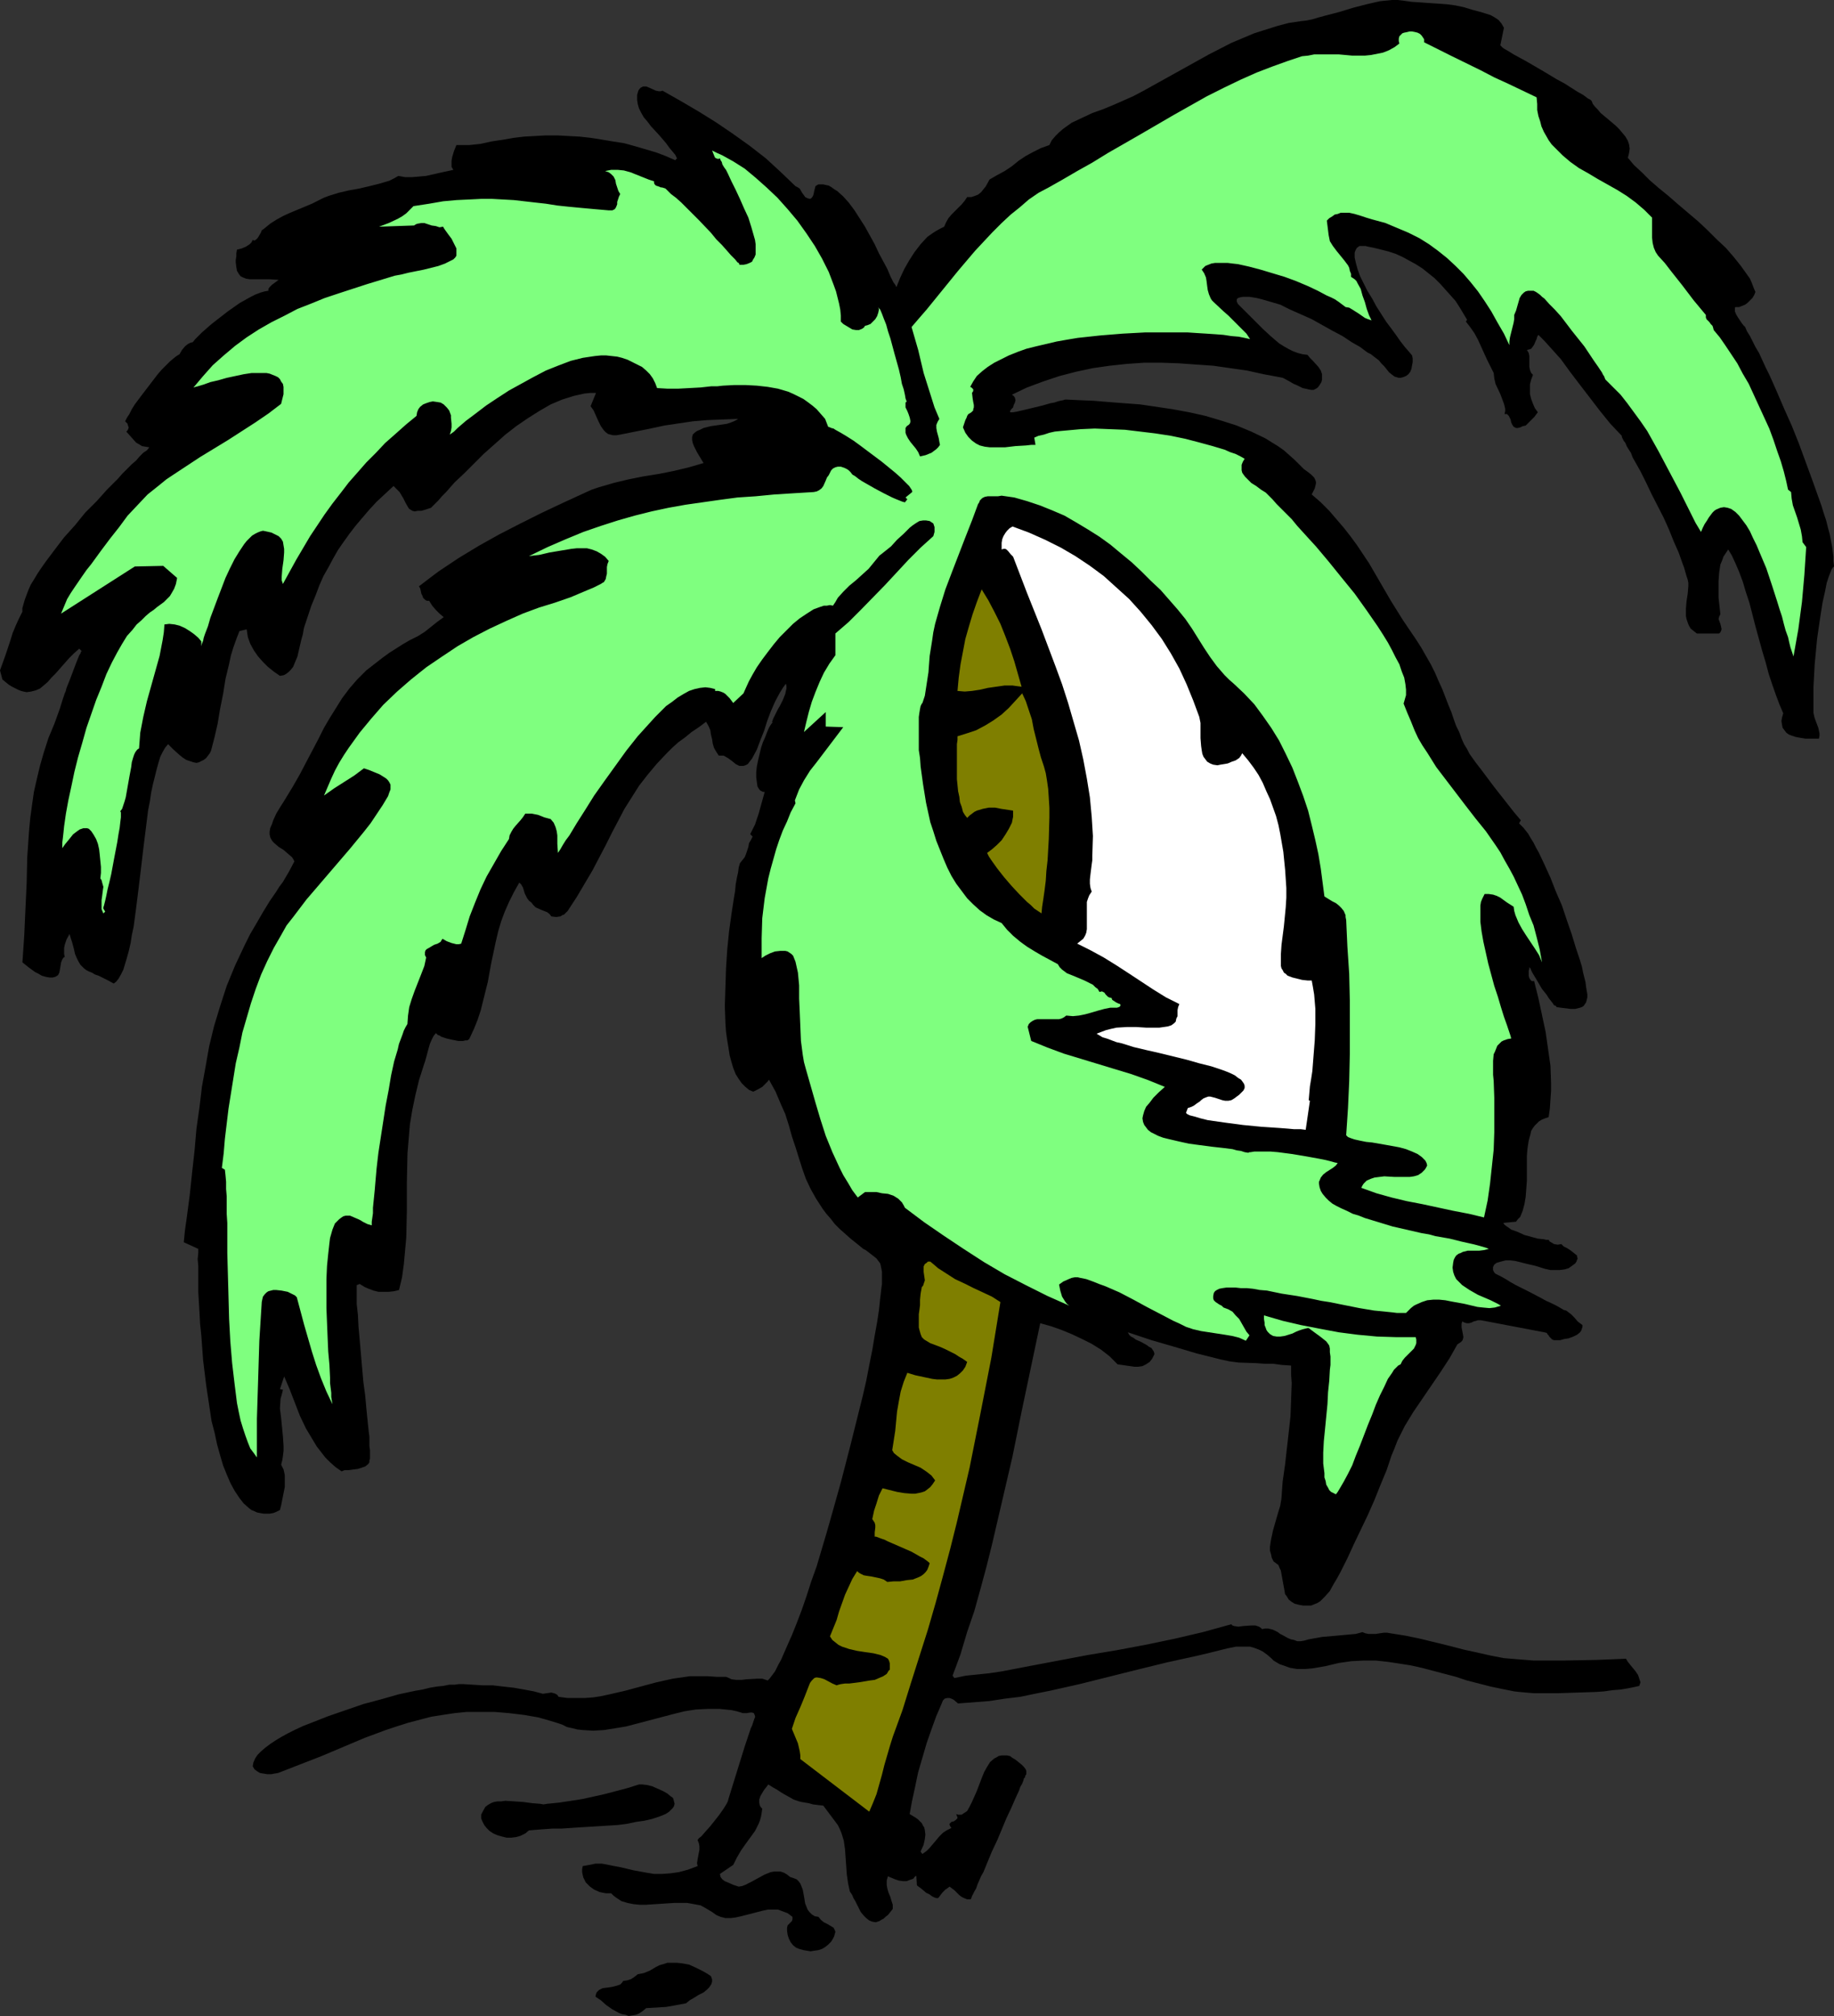 <?xml version="1.0" encoding="UTF-8" standalone="no"?>
<svg
   version="1.0"
   width="129.724mm"
   height="142.592mm"
   id="svg9"
   sodipodi:docname="Palm Tree 45.wmf"
   xmlns:inkscape="http://www.inkscape.org/namespaces/inkscape"
   xmlns:sodipodi="http://sodipodi.sourceforge.net/DTD/sodipodi-0.dtd"
   xmlns="http://www.w3.org/2000/svg"
   xmlns:svg="http://www.w3.org/2000/svg">
  <rect width="100%" height="100%" fill="#333333" stroke="none"/>
  <sodipodi:namedview
     id="namedview9"
     pagecolor="#ffffff"
     bordercolor="#000000"
     borderopacity="0.25"
     inkscape:showpageshadow="2"
     inkscape:pageopacity="0.0"
     inkscape:pagecheckerboard="0"
     inkscape:deskcolor="#d1d1d1"
     inkscape:document-units="mm" />
  <defs
     id="defs1">
    <pattern
       id="WMFhbasepattern"
       patternUnits="userSpaceOnUse"
       width="6"
       height="6"
       x="0"
       y="0" />
  </defs>
  <path
     style="fill:#000000;fill-opacity:1;fill-rule:evenodd;stroke:none"
     d="m 220.099,482.694 -1.454,-0.162 -1.293,-0.162 -1.131,-0.323 -0.97,-0.162 -0.97,-0.162 -0.646,-0.162 -1.454,-0.485 -1.131,-0.646 -1.454,-0.808 -0.808,-0.485 -0.97,-0.646 -1.131,-0.646 -1.293,-0.808 -0.485,0.646 -0.646,0.808 -0.485,0.808 -0.485,0.808 -0.323,0.97 v 0.808 l 0.162,0.808 0.323,0.485 0.323,0.323 -0.162,1.131 -0.162,0.97 -0.323,1.131 -0.323,0.808 -0.97,1.939 -1.293,1.778 -1.293,1.778 -1.131,1.616 -1.131,1.939 -0.97,1.939 -3.555,2.424 0.162,0.808 0.485,0.646 0.646,0.485 0.808,0.323 1.454,0.646 1.454,0.485 0.97,-0.162 0.808,-0.323 1.616,-0.808 1.778,-0.97 1.778,-0.97 1.616,-0.646 0.97,-0.162 h 0.808 0.808 l 0.97,0.323 0.808,0.485 0.808,0.646 0.97,0.323 0.808,0.323 0.485,0.485 0.485,0.646 0.323,0.808 0.323,0.808 0.323,1.778 0.323,1.939 0.323,0.808 0.323,0.808 0.485,0.646 0.646,0.646 0.808,0.485 0.97,0.162 0.646,0.808 0.808,0.646 0.97,0.485 0.808,0.485 0.808,0.485 0.162,0.323 0.162,0.323 0.162,0.485 -0.162,0.485 -0.162,0.646 -0.323,0.646 -0.485,0.808 -0.808,0.808 -0.808,0.646 -0.808,0.485 -0.97,0.323 -1.131,0.162 -0.97,0.162 -0.97,-0.162 -0.97,-0.162 -1.131,-0.323 -0.808,-0.323 -0.808,-0.646 -0.646,-0.808 -0.485,-0.97 -0.323,-0.97 -0.162,-1.131 v -0.808 l 0.162,-0.646 0.323,-0.323 0.323,-0.323 0.162,-0.162 0.323,-0.323 0.162,-0.485 v -0.646 l -0.646,-0.485 -0.646,-0.485 -1.293,-0.485 -1.293,-0.485 h -1.293 -1.454 l -1.454,0.323 -5.656,1.454 -1.454,0.323 -1.293,0.162 h -1.454 l -1.293,-0.323 -1.131,-0.485 -1.131,-0.808 -0.808,-0.485 -0.808,-0.485 -1.454,-0.808 -1.778,-0.323 -1.778,-0.323 h -1.778 -1.778 l -7.434,0.485 h -1.778 l -1.616,-0.162 -1.616,-0.323 -1.616,-0.485 -1.454,-0.97 -0.646,-0.485 -0.646,-0.646 h -1.454 l -1.616,-0.323 -1.454,-0.646 -1.131,-0.808 -1.131,-1.131 -0.323,-0.646 -0.323,-0.646 -0.162,-0.646 -0.162,-0.808 v -0.808 l 0.162,-0.808 1.778,-0.323 1.616,-0.323 h 1.778 l 1.616,0.323 3.394,0.646 3.394,0.808 1.778,0.323 1.778,0.323 1.939,0.323 h 2.101 l 2.262,-0.162 2.262,-0.323 2.424,-0.646 1.293,-0.485 1.293,-0.485 -0.162,-0.808 0.162,-0.97 0.323,-1.778 0.162,-0.808 v -0.97 l -0.162,-0.808 -0.323,-0.808 0.323,-0.485 0.646,-0.485 1.131,-1.293 1.293,-1.454 1.293,-1.616 1.131,-1.454 1.131,-1.616 0.808,-1.293 0.323,-0.646 0.162,-0.646 2.909,-9.373 1.454,-4.686 1.616,-4.848 0.162,-0.323 0.162,-0.323 0.323,-0.97 0.323,-0.97 0.162,-0.323 v -0.323 l -0.162,-0.485 -0.162,-0.323 -0.485,-0.162 h -0.485 l -0.97,0.162 h -0.485 -0.485 l -1.616,-0.485 -1.454,-0.323 -1.616,-0.162 -1.616,-0.162 h -3.07 l -3.232,0.162 -3.07,0.485 -3.232,0.808 -6.141,1.616 -6.141,1.616 -2.909,0.485 -3.07,0.485 -2.909,0.162 -2.747,-0.162 -1.454,-0.162 -1.293,-0.323 -1.454,-0.323 -1.293,-0.646 -1.454,-0.485 -1.616,-0.485 -1.616,-0.485 -1.778,-0.485 -3.717,-0.646 -4.04,-0.485 -3.878,-0.323 h -3.878 -1.778 -1.778 l -1.616,0.162 -1.616,0.162 -3.232,0.485 -3.07,0.485 -3.07,0.808 -3.07,0.808 -3.07,0.97 -2.909,0.97 -5.656,2.101 -11.474,4.848 -5.818,2.262 -5.818,2.262 -0.97,0.162 -0.808,0.162 h -1.131 l -0.97,-0.162 -0.97,-0.162 -0.808,-0.485 -0.646,-0.485 -0.485,-0.808 0.162,-0.97 0.485,-1.131 0.646,-0.97 0.97,-0.97 1.131,-0.97 1.293,-0.97 1.454,-0.97 1.616,-0.97 1.778,-0.97 1.939,-0.97 2.101,-0.97 2.101,-0.808 4.525,-1.778 4.686,-1.616 4.686,-1.616 4.848,-1.293 4.525,-1.293 4.525,-0.97 1.939,-0.323 1.939,-0.485 1.939,-0.323 1.616,-0.162 1.616,-0.323 h 1.454 l 1.131,-0.162 h 1.131 l 2.586,0.162 2.586,0.162 h 2.747 l 2.747,0.323 2.909,0.323 2.747,0.485 2.586,0.485 2.424,0.646 1.131,-0.162 1.131,-0.162 0.646,0.162 0.485,0.162 0.485,0.323 0.323,0.485 2.424,0.323 h 2.262 2.262 l 2.262,-0.162 2.101,-0.323 2.262,-0.485 4.202,-0.97 4.202,-1.131 4.202,-1.131 4.363,-0.97 2.262,-0.323 2.262,-0.323 h 2.424 2.424 l 2.424,0.162 h 2.424 l 0.808,0.323 0.646,0.323 1.293,0.162 h 1.454 l 1.293,-0.162 2.909,-0.162 h 1.293 l 1.454,0.485 0.485,-0.485 0.485,-0.646 0.485,-0.646 0.485,-0.646 0.485,-0.97 0.485,-0.97 0.646,-1.131 0.485,-1.131 1.131,-2.586 1.293,-2.909 1.293,-3.232 1.293,-3.394 1.293,-3.717 1.293,-4.04 1.454,-4.04 1.293,-4.363 1.293,-4.363 1.293,-4.525 2.586,-9.211 2.424,-9.373 2.262,-9.05 1.131,-4.525 0.97,-4.202 0.808,-4.202 0.808,-4.04 0.646,-3.878 0.646,-3.555 0.485,-3.232 0.323,-3.07 0.162,-1.293 0.162,-1.454 0.162,-1.131 v -3.232 l -0.162,-0.808 -0.162,-0.808 -0.162,-0.646 -0.485,-0.646 -0.485,-0.646 -0.808,-0.646 -1.454,-1.131 -0.646,-0.485 -0.646,-0.323 -1.778,-1.454 -1.616,-1.293 -1.454,-1.293 -1.454,-1.293 -1.293,-1.293 -1.131,-1.454 -1.131,-1.293 -0.97,-1.293 -1.778,-2.747 -1.454,-2.586 -1.293,-2.747 -0.97,-2.747 -1.778,-5.656 -0.97,-2.909 -0.808,-2.909 -0.97,-3.07 -1.293,-2.909 -1.293,-3.07 -1.778,-3.232 -0.323,0.485 -0.485,0.485 -0.97,0.97 -1.131,0.646 -1.293,0.646 -1.131,-0.485 -0.97,-0.808 -0.97,-0.97 -0.808,-1.131 -0.808,-1.293 -0.646,-1.616 -0.485,-1.616 -0.485,-1.778 -0.323,-2.101 -0.323,-1.939 -0.323,-2.262 -0.162,-2.262 -0.162,-4.686 0.162,-5.01 0.162,-5.01 0.323,-5.01 0.485,-4.848 0.646,-4.686 0.323,-2.101 0.323,-2.101 0.323,-1.939 0.162,-1.778 0.323,-1.778 0.323,-1.454 0.162,-1.293 0.323,-1.131 0.646,-0.808 0.646,-0.808 0.323,-0.808 0.323,-0.97 0.323,-0.97 0.162,-0.97 0.485,-0.808 0.485,-0.97 -0.646,-0.646 0.646,-1.293 0.646,-1.293 0.97,-2.909 0.808,-2.909 0.808,-2.909 h -0.485 l -0.323,-0.162 -0.323,-0.162 -0.323,-0.323 -0.485,-0.808 -0.162,-1.131 -0.162,-1.293 v -1.454 l 0.162,-1.454 0.323,-1.616 0.808,-3.394 0.485,-1.454 0.646,-1.454 0.485,-1.293 0.485,-1.131 0.485,-0.808 0.485,-0.646 -0.162,-0.162 0.162,-0.323 0.162,-0.485 0.323,-0.646 0.323,-0.646 0.323,-0.646 0.323,-0.646 0.485,-0.808 0.808,-1.616 0.646,-1.616 0.162,-0.808 0.162,-0.646 v -0.646 l -0.162,-0.646 -0.808,1.131 -0.808,1.293 -1.293,2.424 -1.131,2.586 -0.97,2.586 -0.808,2.586 -0.97,2.424 -0.97,2.586 -1.293,2.424 -0.646,0.808 -0.485,0.646 -0.646,0.323 -0.485,0.162 h -0.485 -0.646 l -0.97,-0.485 -0.97,-0.808 -1.131,-0.808 -1.131,-0.646 h -0.646 -0.646 l -0.646,-0.97 -0.646,-1.131 -0.323,-1.131 -0.162,-1.131 -0.323,-1.293 -0.162,-1.131 -0.485,-1.131 -0.646,-1.131 -1.939,1.454 -1.939,1.293 -1.778,1.454 -1.778,1.293 -1.616,1.454 -1.454,1.454 -2.747,2.909 -2.424,2.909 -2.262,2.909 -1.939,3.07 -1.939,3.07 -3.394,6.464 -1.616,3.232 -1.778,3.394 -1.778,3.394 -2.101,3.555 -2.101,3.555 -2.424,3.717 -0.485,0.485 -0.485,0.485 -0.485,0.162 -0.485,0.323 -1.131,0.162 -1.293,-0.162 -0.485,-0.646 -0.646,-0.485 -1.616,-0.646 -1.454,-0.646 -0.646,-0.646 -0.485,-0.646 -0.646,-0.485 -0.485,-0.646 -0.323,-0.646 -0.323,-0.646 -0.485,-1.616 -0.485,-0.808 -0.485,-0.485 -1.454,2.586 -1.293,2.586 -1.131,2.586 -0.97,2.586 -0.808,2.747 -0.646,2.747 -1.131,5.333 -0.485,2.586 -0.485,2.747 -1.293,5.171 -0.646,2.586 -0.808,2.424 -0.97,2.424 -1.131,2.424 -0.162,0.323 -0.485,0.323 h -0.485 l -0.646,0.162 h -1.293 l -1.616,-0.323 -1.454,-0.323 -1.454,-0.485 -0.485,-0.323 -0.485,-0.162 -0.323,-0.323 -0.162,-0.162 -0.646,0.808 -0.485,0.97 -0.485,1.131 -0.323,1.131 -0.646,2.424 -0.323,1.131 -0.323,0.97 -1.293,4.04 -0.97,4.04 -0.808,3.878 -0.646,3.878 -0.323,3.878 -0.323,3.878 -0.162,7.595 v 7.595 l -0.162,7.272 -0.323,3.555 -0.323,3.555 -0.485,3.555 -0.808,3.394 -1.293,0.323 -1.454,0.162 h -1.293 -1.454 l -1.293,-0.323 -1.293,-0.485 -1.131,-0.485 -1.293,-0.808 -0.808,0.323 v 1.131 2.424 1.454 l 0.323,2.909 0.162,3.232 0.323,3.555 0.323,3.717 0.646,7.434 0.485,3.555 0.323,3.555 0.323,3.232 0.162,1.616 0.162,1.454 0.162,1.293 v 1.293 1.131 l 0.162,1.131 v 0.808 0.808 0.646 l -0.162,0.485 v 0.485 l -0.323,0.485 -0.808,0.646 -0.97,0.323 -0.97,0.323 -1.293,0.162 -1.131,0.162 h -1.131 l -0.808,0.323 -1.616,-1.131 -1.454,-1.293 -1.293,-1.293 -1.131,-1.454 -1.131,-1.454 -0.97,-1.616 -1.939,-3.232 -1.616,-3.394 -2.747,-7.11 -1.454,-3.394 -1.131,3.394 0.808,0.162 -0.323,1.293 -0.323,1.131 -0.162,2.586 0.323,2.586 0.485,5.01 0.162,2.424 v 1.293 l -0.162,1.293 -0.162,1.131 -0.323,1.293 0.323,0.646 0.323,0.646 0.323,1.454 v 1.616 1.616 l -0.646,3.232 -0.323,1.616 -0.323,1.293 -0.97,0.485 -0.808,0.323 -0.97,0.162 H 71.266 70.458 l -0.97,-0.162 -0.808,-0.162 -0.646,-0.323 -0.808,-0.323 -0.646,-0.485 -1.454,-1.293 -1.131,-1.454 -1.293,-1.939 -1.131,-2.101 -0.97,-2.262 -0.97,-2.424 -0.808,-2.747 -0.808,-2.909 -0.646,-3.07 -0.808,-3.07 -0.485,-3.232 -0.97,-6.464 -0.808,-6.626 -0.485,-6.626 -0.323,-3.07 -0.162,-3.07 -0.162,-2.747 -0.162,-2.747 v -2.586 -2.262 -2.101 l -0.162,-1.778 0.162,-1.616 v -1.131 l -3.878,-1.778 0.323,-3.232 0.485,-3.394 0.808,-6.141 0.323,-3.07 0.323,-3.07 0.646,-5.818 0.485,-5.656 0.808,-5.656 0.646,-5.494 0.97,-5.333 0.97,-5.494 1.293,-5.333 1.616,-5.333 1.778,-5.494 1.131,-2.747 1.131,-2.747 1.293,-2.747 1.293,-2.747 1.454,-2.909 1.616,-2.747 1.778,-3.07 1.778,-2.909 1.778,-2.586 0.808,-1.293 0.97,-1.293 1.616,-2.747 1.454,-2.747 -0.323,-0.646 -0.323,-0.485 -1.131,-0.97 -1.131,-0.97 -1.293,-0.808 -1.131,-0.97 -0.485,-0.485 -0.323,-0.485 -0.323,-0.646 -0.162,-0.808 v -0.646 l 0.162,-0.97 0.485,-1.131 0.323,-0.97 0.808,-1.778 0.97,-1.616 1.131,-1.778 2.262,-3.717 1.939,-3.394 1.778,-3.394 1.616,-3.07 1.616,-3.07 1.454,-2.909 1.616,-2.747 1.616,-2.586 1.616,-2.586 1.939,-2.586 2.101,-2.424 2.424,-2.424 1.454,-1.131 1.454,-1.131 1.454,-1.131 1.778,-1.293 1.778,-1.131 1.778,-1.131 1.939,-1.131 2.262,-1.131 1.778,-1.131 1.616,-1.293 1.616,-1.293 1.778,-1.293 -1.131,-0.97 -0.97,-0.97 -0.97,-1.131 -0.808,-1.293 h -0.323 -0.323 l -0.485,-0.323 -0.485,-0.485 -0.162,-0.485 -0.323,-0.646 -0.162,-0.808 -0.162,-0.646 -0.323,-0.485 2.747,-2.101 2.586,-1.939 5.333,-3.555 5.333,-3.232 5.494,-3.07 5.656,-2.909 5.494,-2.747 5.818,-2.747 5.979,-2.747 1.778,-0.808 1.939,-0.646 3.878,-1.131 4.04,-0.97 4.04,-0.808 4.04,-0.646 4.04,-0.808 4.04,-0.97 3.878,-1.131 -0.323,-0.485 -0.485,-0.808 -0.485,-0.808 -0.485,-0.808 -0.808,-1.616 -0.323,-0.808 -0.162,-0.808 v -0.808 l 0.162,-0.646 0.485,-0.485 0.646,-0.485 0.808,-0.323 0.97,-0.485 1.939,-0.485 2.262,-0.323 2.101,-0.323 0.97,-0.323 0.808,-0.323 0.646,-0.323 0.485,-0.323 -4.202,0.162 -4.04,0.162 -3.878,0.323 -7.595,1.131 -3.717,0.808 -4.04,0.808 -4.04,0.808 -0.97,0.162 h -0.97 l -0.646,-0.162 -0.646,-0.162 -0.646,-0.485 -0.485,-0.485 -0.808,-1.131 -0.646,-1.293 -0.646,-1.454 -0.646,-1.454 -0.808,-1.131 1.454,-3.555 h -1.454 l -1.616,0.162 -1.454,0.323 -1.454,0.323 -3.07,0.97 -3.07,1.293 -3.07,1.778 -3.07,1.939 -3.07,2.101 -2.909,2.262 -2.909,2.586 -2.909,2.586 -2.586,2.586 -2.586,2.586 -2.586,2.424 -2.262,2.586 -1.131,1.131 -0.97,1.131 -0.97,0.97 -0.97,0.97 -1.454,0.485 -1.131,0.323 h -0.97 l -0.808,0.162 -0.646,-0.162 -0.485,-0.323 -0.323,-0.162 -0.323,-0.485 -0.646,-1.131 -0.646,-1.293 -0.485,-0.808 -0.485,-0.808 -0.808,-0.808 -0.808,-0.808 -2.262,2.101 -2.262,2.101 -1.939,2.101 -1.939,2.262 -1.778,2.101 -1.616,2.101 -1.616,2.262 -1.454,2.101 -1.293,2.262 -1.293,2.424 -1.293,2.262 -1.131,2.586 -0.97,2.586 -1.131,2.747 -0.97,2.909 -0.97,2.909 -0.162,0.808 -0.162,0.97 -0.485,1.778 -0.485,2.101 -0.485,2.101 -0.808,1.939 -0.323,0.808 -0.646,0.808 -0.646,0.646 -0.646,0.485 -0.646,0.323 -0.97,0.162 -1.616,-1.131 -1.616,-1.293 -1.293,-1.293 -1.293,-1.454 -1.131,-1.616 -0.97,-1.778 -0.646,-1.778 -0.323,-2.101 -1.939,0.485 -0.808,2.101 -0.808,2.262 -0.646,2.101 -0.485,2.262 -0.97,4.04 -0.646,4.04 -0.808,4.04 -0.646,3.878 -0.808,3.555 -0.97,3.717 -0.323,0.646 -0.485,0.646 -0.485,0.646 -0.646,0.485 -0.646,0.323 -0.646,0.323 -0.646,0.162 -0.808,-0.162 -0.97,-0.323 -0.97,-0.323 -0.97,-0.646 -0.808,-0.646 -1.616,-1.454 -1.454,-1.454 -0.808,0.97 -0.646,1.131 -0.646,1.293 -0.485,1.616 -0.485,1.778 -0.485,1.939 -0.485,1.939 -0.485,2.262 -0.323,2.262 -0.485,2.424 -0.646,5.171 -0.646,5.171 -0.646,5.494 -0.646,5.333 -0.646,5.171 -0.323,2.424 -0.323,2.424 -0.485,2.262 -0.323,2.101 -0.485,2.101 -0.485,1.778 -0.485,1.616 -0.485,1.616 -0.646,1.293 -0.646,1.131 -0.646,0.808 -0.646,0.485 -1.454,-0.808 -1.293,-0.646 -1.293,-0.646 -0.97,-0.323 -0.808,-0.485 -0.808,-0.323 -0.646,-0.323 -0.646,-0.485 -0.485,-0.485 -0.485,-0.485 -0.485,-0.808 -0.485,-0.97 -0.485,-1.131 -0.323,-1.454 -0.485,-1.778 -0.323,-0.97 -0.323,-1.131 -0.808,1.454 -0.485,1.454 -0.162,0.808 v 0.808 0.808 l 0.162,0.808 -0.323,0.162 -0.323,0.485 -0.323,0.808 -0.162,0.97 -0.162,0.97 -0.162,0.808 -0.162,0.323 -0.162,0.323 -0.485,0.323 -0.323,0.162 -0.646,0.162 h -0.808 l -0.97,-0.162 -1.131,-0.323 -0.808,-0.485 -0.97,-0.485 -1.778,-1.293 -1.616,-1.293 0.485,-7.11 0.323,-7.11 0.323,-6.949 0.162,-6.949 0.485,-7.11 0.323,-3.394 0.485,-3.555 0.485,-3.394 0.808,-3.555 0.808,-3.394 0.97,-3.394 1.293,-4.04 1.616,-3.878 1.454,-4.04 0.646,-2.101 0.646,-1.939 0.162,-0.323 0.162,-0.485 0.162,-0.646 0.323,-0.808 0.646,-1.616 1.454,-3.878 0.646,-1.616 0.323,-0.808 0.323,-0.485 0.162,-0.485 0.162,-0.162 -0.646,-0.646 -1.454,1.293 -1.293,1.293 -2.424,2.747 -1.131,1.293 -1.131,1.131 -0.97,1.131 -1.131,0.97 -0.97,0.808 -1.131,0.485 -1.293,0.323 -1.131,0.162 -0.808,-0.162 -0.646,-0.162 -0.808,-0.323 -0.646,-0.323 -0.97,-0.485 L 2.424,183.091 1.616,182.445 0.646,181.637 0,179.213 l 1.454,-4.04 1.293,-3.878 0.646,-2.101 0.808,-1.939 0.808,-1.778 0.97,-1.939 V 162.568 l 0.323,-1.131 0.323,-1.131 0.485,-1.293 0.485,-1.293 0.646,-1.454 0.808,-1.293 0.97,-1.616 0.97,-1.454 1.131,-1.616 2.424,-3.232 2.586,-3.394 2.909,-3.232 2.747,-3.394 3.07,-3.07 2.747,-3.07 2.909,-2.909 1.131,-1.293 1.293,-1.293 1.293,-1.293 1.131,-0.97 0.97,-1.131 0.97,-0.97 0.97,-0.646 0.646,-0.808 -0.97,-0.162 -0.97,-0.162 -0.808,-0.485 -0.808,-0.485 -1.293,-1.454 -1.293,-1.454 0.323,-0.323 0.162,-0.323 0.162,-0.485 -0.162,-0.323 -0.162,-0.646 -0.646,-0.646 0.485,-0.97 0.646,-0.97 0.646,-1.293 0.808,-1.293 1.939,-2.586 2.101,-2.747 2.101,-2.747 1.131,-1.293 1.131,-1.131 0.97,-0.97 0.97,-0.808 0.808,-0.646 0.808,-0.485 0.646,-1.131 0.808,-0.97 0.808,-0.646 0.646,-0.323 0.646,-0.162 0.646,-0.808 0.808,-0.808 0.97,-0.97 1.293,-1.131 1.293,-1.131 1.454,-1.131 2.909,-2.262 3.232,-2.262 1.454,-0.808 1.454,-0.808 1.293,-0.646 1.293,-0.485 1.131,-0.323 0.97,-0.162 V 77.244 l 0.323,-0.485 0.646,-0.646 1.778,-1.293 -2.424,-0.162 h -2.262 -2.101 -0.97 l -0.97,-0.162 -0.808,-0.323 -0.646,-0.323 -0.485,-0.646 -0.485,-0.808 -0.162,-0.97 -0.162,-1.293 v -0.646 l 0.162,-0.97 v -0.808 l 0.162,-0.97 1.293,-0.323 1.131,-0.485 0.485,-0.323 0.485,-0.323 0.485,-0.485 0.323,-0.646 0.485,0.162 0.485,-0.323 0.323,-0.323 0.323,-0.485 0.646,-1.131 0.162,-0.485 0.485,-0.323 1.778,-1.454 1.778,-1.131 1.778,-0.97 1.778,-0.808 1.939,-0.808 1.939,-0.808 1.939,-0.808 1.939,-0.97 1.293,-0.646 1.293,-0.485 2.586,-0.808 2.747,-0.646 2.747,-0.485 2.747,-0.646 2.586,-0.646 2.747,-0.808 1.293,-0.646 1.131,-0.646 1.778,0.323 h 1.939 l 1.939,-0.162 1.778,-0.162 3.555,-0.808 3.717,-0.808 -0.485,-0.808 v -0.808 -0.808 l 0.162,-0.97 0.485,-1.616 0.646,-1.616 h 1.616 1.778 l 3.07,-0.323 1.454,-0.323 1.454,-0.323 3.232,-0.485 2.747,-0.485 2.747,-0.323 2.909,-0.162 2.909,-0.162 h 3.07 l 2.909,0.162 3.07,0.162 2.909,0.323 3.07,0.485 2.909,0.485 3.07,0.485 2.909,0.808 2.747,0.808 2.747,0.808 2.586,0.97 2.586,1.131 0.485,-0.485 -0.485,-0.97 -0.808,-0.97 -0.808,-0.97 -0.808,-1.131 -1.939,-2.262 -2.101,-2.262 -0.97,-1.293 -0.97,-1.131 -0.646,-1.131 -0.646,-1.293 -0.323,-1.131 -0.162,-1.131 v -1.293 l 0.323,-1.131 0.323,-0.485 0.323,-0.323 0.323,-0.162 0.323,-0.162 h 0.808 l 0.808,0.323 1.778,0.808 0.808,0.162 h 0.485 l 0.485,-0.162 4.848,2.747 4.686,2.747 4.686,2.909 4.525,3.07 4.525,3.232 4.363,3.394 4.04,3.717 3.878,3.717 0.646,0.323 0.485,0.323 0.646,1.131 0.485,0.646 0.323,0.485 0.646,0.323 0.646,0.162 0.323,-0.162 0.162,-0.162 0.323,-0.485 0.162,-0.485 0.162,-0.808 0.162,-0.646 0.162,-0.646 0.485,-0.323 0.323,-0.162 h 0.485 0.808 l 0.646,0.162 0.808,0.162 0.808,0.485 0.646,0.485 0.808,0.485 1.616,1.454 1.454,1.616 1.454,1.939 1.454,2.262 1.454,2.262 2.586,4.686 1.131,2.424 1.131,2.101 1.131,2.101 0.808,1.939 0.808,1.616 0.485,0.646 0.323,0.646 0.97,-2.424 1.131,-2.424 1.293,-2.262 1.454,-2.262 1.616,-2.101 1.778,-1.939 1.131,-0.808 0.97,-0.646 1.131,-0.646 1.293,-0.646 0.485,-1.131 0.646,-1.131 0.808,-0.97 0.97,-0.97 1.778,-1.778 0.808,-0.97 0.646,-0.97 h 1.131 l 0.97,-0.323 0.808,-0.323 0.808,-0.646 0.646,-0.808 0.646,-0.808 0.97,-1.778 1.939,-1.131 2.101,-1.131 1.939,-1.293 1.778,-1.454 1.939,-1.293 2.101,-1.131 1.939,-0.97 2.262,-0.808 0.646,-1.293 0.97,-1.131 0.97,-0.97 1.131,-0.97 1.131,-0.808 1.131,-0.808 2.747,-1.293 2.747,-1.293 2.747,-0.97 2.747,-1.131 2.586,-1.131 2.909,-1.293 2.747,-1.454 5.818,-3.232 5.818,-3.232 5.818,-3.232 5.979,-3.07 3.07,-1.293 3.07,-1.293 3.07,-0.97 3.07,-0.97 3.07,-0.808 3.232,-0.485 1.454,-0.162 1.616,-0.323 1.616,-0.485 1.778,-0.485 3.717,-0.97 3.717,-1.131 3.717,-0.97 3.555,-0.808 1.616,-0.162 L 372.164,0 h 1.454 l 1.454,0.162 2.262,0.323 2.424,0.162 2.262,0.162 2.424,0.162 2.262,0.162 2.424,0.323 2.262,0.485 2.101,0.646 2.424,0.646 2.586,0.808 1.131,0.646 0.97,0.646 0.808,0.97 0.646,1.131 -0.97,4.686 0.162,0.162 0.162,0.162 0.323,0.323 0.485,0.323 1.131,0.646 1.293,0.808 1.778,0.97 1.778,0.97 1.939,1.131 1.939,1.131 4.04,2.424 2.101,1.131 1.778,1.131 1.778,1.131 1.454,0.808 1.293,0.97 0.646,0.323 0.323,0.323 0.323,0.808 0.646,0.808 0.646,0.646 0.808,0.97 1.939,1.616 2.101,1.778 0.97,0.97 0.808,0.97 0.808,0.97 0.646,1.131 0.323,0.97 0.162,1.131 -0.162,1.131 -0.323,1.293 1.616,1.939 2.101,1.939 2.101,2.101 2.424,2.101 2.586,2.101 2.586,2.262 5.333,4.525 2.586,2.424 2.424,2.424 2.424,2.262 2.101,2.424 1.939,2.424 1.616,2.262 0.808,1.131 0.485,1.131 0.485,1.293 0.485,1.131 -0.323,0.808 -0.485,0.808 -0.646,0.646 -0.646,0.646 -0.646,0.485 -0.808,0.323 -0.808,0.323 h -0.97 l -0.162,0.162 v 0.323 0.646 l 0.323,0.808 0.485,0.808 0.97,1.454 0.485,0.646 0.485,0.485 0.485,1.131 0.808,1.293 0.646,1.293 0.808,1.616 0.97,1.616 0.808,1.778 0.97,2.101 0.97,1.939 1.939,4.363 1.939,4.525 2.101,4.686 1.939,4.848 1.778,4.848 1.778,4.848 1.616,4.525 0.808,2.262 0.646,2.101 0.646,1.939 0.485,1.939 0.485,1.778 0.323,1.778 0.323,1.616 0.162,1.293 0.162,1.293 v 1.131 l 0.162,1.454 -0.323,0.323 -0.323,0.485 -0.323,0.808 -0.323,0.808 -0.323,0.97 -0.323,0.97 -0.485,2.424 -0.646,2.909 -0.485,3.07 -0.485,3.232 -0.485,3.394 -0.646,6.787 -0.162,3.07 -0.162,3.07 v 1.454 1.293 2.262 0.97 0.808 l 0.162,0.808 0.162,0.646 0.485,1.293 0.485,1.293 0.323,1.454 v 0.646 l -0.162,0.808 h -1.616 -1.939 l -1.939,-0.323 -0.808,-0.162 -0.97,-0.323 -0.808,-0.323 -0.646,-0.485 -0.485,-0.646 -0.485,-0.646 -0.162,-0.808 -0.162,-0.97 0.162,-0.97 0.323,-1.131 -0.97,-2.262 -0.97,-2.586 -0.97,-2.747 -0.97,-2.909 -0.808,-3.07 -0.97,-3.232 -1.778,-6.464 -1.616,-6.302 -0.97,-2.909 -0.808,-2.747 -0.97,-2.586 -0.97,-2.262 -0.97,-2.101 -0.485,-0.808 -0.485,-0.808 -0.646,0.97 -0.646,0.97 -0.323,0.97 -0.485,1.131 -0.323,2.101 -0.162,2.262 v 2.262 2.262 l 0.485,4.363 -0.323,0.646 -0.162,0.646 0.485,1.293 0.162,0.646 0.162,0.808 -0.162,0.485 -0.162,0.323 -0.323,0.323 h -5.979 l -0.808,-0.646 -0.808,-0.646 -0.485,-0.808 -0.323,-0.808 -0.323,-0.97 -0.162,-0.808 v -1.939 l 0.162,-1.939 0.323,-2.101 0.162,-1.939 v -0.97 l -0.162,-0.808 -0.323,-0.97 -0.323,-1.131 -0.323,-1.131 -0.485,-1.293 -0.97,-2.747 -1.293,-2.909 -1.293,-3.232 -1.454,-3.232 -3.232,-6.302 -1.454,-3.07 -1.454,-2.909 -1.454,-2.586 -0.646,-1.131 -0.485,-1.293 -0.646,-0.97 -0.485,-0.808 -0.323,-0.808 -0.485,-0.646 -0.323,-0.646 -0.162,-0.323 v -0.323 l -0.162,-0.162 -2.909,-3.07 -2.747,-3.394 -5.333,-6.949 -2.586,-3.394 -2.586,-3.555 -2.909,-3.232 -1.454,-1.616 -1.616,-1.616 -0.323,0.485 -0.162,0.646 -0.323,0.646 -0.323,0.808 -0.323,0.485 -0.485,0.646 -0.485,0.162 -0.646,0.162 0.485,0.808 0.162,0.808 v 2.909 l 0.162,0.808 0.323,0.808 0.485,0.485 -0.485,1.293 -0.323,1.293 v 1.293 1.293 l 0.323,1.293 0.485,1.293 0.485,1.131 0.808,1.131 -0.97,1.293 -1.131,1.131 -1.131,1.131 -0.808,0.162 -0.646,0.323 -0.646,0.162 h -0.485 l -0.323,-0.162 -0.323,-0.162 -0.323,-0.485 -0.323,-0.646 -0.162,-0.808 -0.323,-0.646 -0.162,-0.323 -0.485,-0.485 h -0.646 l 0.162,-0.808 v -0.646 l -0.323,-1.293 -0.485,-1.293 -0.485,-1.293 -1.293,-2.747 -0.323,-1.454 -0.162,-1.454 -1.778,-3.555 -1.616,-3.555 -0.808,-1.778 -0.97,-1.778 -1.131,-1.616 -1.131,-1.454 0.323,-0.485 -0.97,-1.616 -0.97,-1.616 -1.131,-1.778 -1.293,-1.454 -1.454,-1.616 -1.293,-1.454 -1.616,-1.616 -1.616,-1.293 -1.616,-1.293 -1.778,-1.131 -1.778,-0.97 -1.778,-0.97 -1.778,-0.808 -1.939,-0.646 -1.939,-0.485 -1.939,-0.485 -1.616,-0.323 -0.646,-0.162 h -0.808 -0.808 l -0.485,0.323 -0.323,0.323 -0.162,0.323 -0.162,0.323 -0.162,0.485 v 0.646 0.646 l 0.323,1.454 0.485,1.778 0.646,1.778 0.97,1.939 0.97,1.939 1.293,2.101 1.131,2.101 2.586,4.04 1.454,1.939 1.293,1.778 1.131,1.616 1.131,1.454 1.131,1.293 0.808,0.97 0.162,0.808 v 0.97 l -0.162,0.808 -0.162,0.97 -0.323,0.808 -0.485,0.646 -0.646,0.485 -0.808,0.323 -0.646,0.162 h -0.485 l -1.131,-0.323 -0.646,-0.485 -0.808,-0.646 -1.293,-1.616 -0.808,-0.808 -0.646,-0.808 -0.646,-0.485 -0.646,-0.485 -0.808,-0.646 -0.97,-0.485 -1.939,-1.454 -2.262,-1.293 -2.424,-1.616 -2.747,-1.454 -5.494,-3.07 -2.909,-1.293 -2.909,-1.293 -2.586,-1.293 -2.747,-0.808 -2.262,-0.646 -1.293,-0.323 -0.97,-0.162 -0.97,-0.162 h -0.97 -0.808 l -0.808,0.162 -0.485,0.162 -0.323,0.323 v 0.323 0.323 l 0.323,0.646 0.485,0.485 1.939,1.939 2.101,2.101 2.101,2.101 2.101,1.939 2.262,1.939 1.293,0.808 1.131,0.646 1.293,0.646 1.293,0.485 1.293,0.323 1.293,0.162 0.646,0.808 0.808,0.808 1.454,1.616 0.646,0.97 0.323,0.97 v 0.97 0.485 l -0.162,0.646 -0.485,0.808 -0.485,0.646 -0.485,0.323 -0.646,0.323 H 350.51 l -0.808,-0.162 -0.646,-0.162 -0.808,-0.162 -1.616,-0.808 -0.808,-0.323 -0.808,-0.485 -1.454,-0.808 -0.646,-0.323 -0.808,-0.162 -4.363,-0.808 -4.363,-0.97 -4.525,-0.646 -4.525,-0.646 -4.686,-0.323 -4.525,-0.323 -4.686,-0.162 h -4.525 l -4.686,0.323 -4.525,0.485 -4.525,0.646 -4.525,0.97 -4.363,1.131 -4.363,1.454 -4.363,1.616 -4.04,1.939 0.485,0.323 0.323,0.485 0.162,0.646 -0.162,0.646 -0.323,0.646 -0.162,0.646 -0.485,0.485 -0.323,0.485 v 0.323 h 0.808 l 0.97,-0.162 2.101,-0.485 4.686,-1.131 2.262,-0.646 0.97,-0.162 0.97,-0.323 0.646,-0.162 0.808,-0.162 0.485,-0.162 h 0.323 l 3.394,0.162 3.878,0.162 3.878,0.323 4.202,0.323 4.363,0.323 4.363,0.646 4.363,0.646 4.363,0.808 4.363,0.97 4.363,1.293 4.04,1.293 3.878,1.616 3.717,1.778 3.394,2.101 1.616,1.131 1.454,1.293 1.454,1.293 1.293,1.293 1.131,1.131 1.131,0.808 0.808,0.646 0.808,0.808 0.323,0.646 0.162,0.485 v 0.485 l -0.162,0.646 -0.162,0.646 -0.323,0.646 -0.485,0.97 2.424,2.101 2.262,2.262 1.939,2.262 1.939,2.262 1.778,2.262 1.778,2.424 3.232,4.848 2.909,5.01 2.909,5.01 3.232,5.171 3.394,5.01 1.454,2.262 1.293,2.262 1.293,2.262 1.131,2.262 0.97,2.262 0.97,2.101 1.616,4.202 0.808,1.939 0.646,1.939 0.646,1.778 0.808,1.616 0.646,1.778 0.646,1.454 0.808,1.293 0.646,1.293 1.616,2.262 1.616,2.101 3.394,4.525 3.555,4.525 1.778,2.262 1.778,2.101 -0.485,0.808 0.485,0.485 0.646,0.646 0.646,0.808 0.646,0.808 0.646,1.131 0.808,1.293 0.646,1.293 0.808,1.454 1.454,3.07 1.616,3.555 1.454,3.717 1.616,3.717 1.293,3.878 1.293,3.717 1.131,3.717 1.131,3.394 0.485,1.616 0.323,1.616 0.323,1.293 0.323,1.293 0.162,1.293 0.162,0.97 0.162,0.97 v 0.808 l -0.162,0.646 -0.162,0.646 -0.323,0.485 -0.323,0.485 -0.485,0.323 -0.485,0.162 -1.293,0.323 h -1.293 l -1.293,-0.162 -1.293,-0.162 -1.131,-0.162 -0.162,-0.323 -0.485,-0.162 -0.323,-0.485 -0.485,-0.646 -0.646,-0.808 -0.485,-0.808 -1.293,-1.616 -1.131,-1.939 -0.97,-1.616 -0.485,-0.808 -0.323,-0.646 -0.162,-0.485 -0.323,-0.323 v 0.485 l -0.162,0.485 v 1.293 l 0.162,0.646 0.323,0.485 0.323,0.323 h 0.646 l 1.131,4.525 0.97,4.525 0.97,4.525 0.646,4.525 0.646,4.525 0.162,4.525 v 2.262 l -0.162,2.262 -0.162,2.424 -0.323,2.262 -0.97,0.323 -0.808,0.323 -0.808,0.485 -0.485,0.485 -0.646,0.646 -0.485,0.646 -0.485,0.808 -0.162,0.808 -0.485,1.778 -0.323,2.101 -0.162,1.939 v 2.262 4.363 l -0.162,2.262 -0.162,2.101 -0.323,1.939 -0.485,1.778 -0.646,1.616 -0.646,0.646 -0.485,0.646 -3.394,0.323 0.323,0.485 0.646,0.485 0.485,0.323 0.646,0.485 1.778,0.646 1.778,0.808 1.778,0.485 1.778,0.485 1.616,0.162 0.646,0.162 h 0.646 l 0.323,0.485 0.323,0.162 0.808,0.485 0.97,0.162 0.97,-0.162 0.646,0.646 0.97,0.485 0.97,0.646 0.808,0.646 0.808,0.646 v 0.323 l 0.162,0.485 -0.162,0.323 -0.162,0.485 -0.323,0.485 -0.646,0.485 -1.131,0.808 -1.131,0.323 -1.293,0.162 h -1.131 -1.293 l -1.454,-0.323 -2.586,-0.808 -2.747,-0.646 -1.293,-0.323 -1.293,-0.323 -1.293,-0.162 h -1.293 l -1.293,0.323 -1.131,0.323 -0.646,0.485 -0.323,0.646 v 0.808 l 0.162,0.323 0.162,0.323 0.162,0.162 0.162,0.162 0.646,0.323 0.97,0.485 1.131,0.646 1.293,0.808 1.454,0.808 3.232,1.616 3.394,1.778 1.454,0.808 1.454,0.646 1.293,0.646 1.131,0.646 0.808,0.485 0.646,0.162 0.646,0.485 0.646,0.485 0.97,0.97 0.808,0.97 0.646,0.485 0.646,0.485 v 0.485 l -0.162,0.485 -0.162,0.485 -0.323,0.485 -0.808,0.646 -0.97,0.485 -1.293,0.485 -1.131,0.162 -1.131,0.323 h -0.97 -0.646 l -0.485,-0.162 -0.323,-0.323 -0.323,-0.323 -0.162,-0.162 -0.162,-0.323 -0.323,-0.323 -0.162,-0.323 -0.646,-0.162 -16.968,-3.232 h -0.808 l -0.485,0.162 -0.646,0.162 -0.646,0.323 -0.646,0.162 h -0.485 l -0.646,-0.162 -0.646,-0.323 -0.162,0.646 v 0.97 l 0.162,0.808 0.162,0.808 0.162,0.97 -0.162,0.646 -0.162,0.323 -0.323,0.323 -0.485,0.323 -0.485,0.323 -2.101,3.717 -2.424,3.717 -4.848,7.11 -2.424,3.555 -2.262,3.717 -0.97,1.939 -0.97,1.939 -0.808,2.101 -0.808,1.939 -1.293,3.878 -1.616,3.878 -1.616,4.04 -1.778,4.04 -3.717,7.757 -1.778,3.878 -1.778,3.555 -0.97,1.778 -0.97,1.616 -0.97,1.778 -1.293,1.454 -1.293,1.293 -0.808,0.485 -0.808,0.323 -0.808,0.323 h -0.97 -1.131 l -0.97,-0.162 -1.293,-0.323 -0.808,-0.485 -0.808,-0.646 -0.485,-0.808 -0.485,-0.646 -0.162,-0.97 -0.323,-1.778 -0.323,-1.778 -0.323,-1.778 -0.323,-0.646 -0.323,-0.808 -0.646,-0.485 -0.646,-0.485 -0.485,-0.97 -0.162,-0.808 -0.323,-1.131 v -0.97 l 0.162,-1.131 0.162,-0.97 0.485,-2.262 0.646,-2.262 0.646,-2.262 0.646,-2.101 0.162,-0.97 0.162,-0.97 0.323,-4.525 0.646,-4.525 0.97,-8.565 0.485,-4.363 0.162,-4.363 0.162,-4.525 -0.162,-2.262 v -2.424 l -2.424,-0.162 -2.424,-0.323 h -2.262 l -2.262,-0.162 -4.686,-0.162 -2.424,-0.323 -2.262,-0.485 -6.464,-1.616 -5.979,-1.778 -6.141,-1.778 -6.302,-2.101 0.323,0.646 0.485,0.485 0.646,0.323 0.646,0.485 1.454,0.646 1.454,0.808 0.646,0.485 0.646,0.323 0.323,0.485 0.323,0.485 0.162,0.646 -0.323,0.646 -0.323,0.646 -0.646,0.808 -0.97,0.646 -0.97,0.485 -1.131,0.162 h -0.97 l -2.262,-0.323 -1.131,-0.162 -1.131,-0.162 -2.101,-2.101 -2.262,-1.778 -2.586,-1.616 -2.586,-1.293 -2.747,-1.293 -2.747,-1.131 -2.747,-0.97 -2.909,-0.808 -5.01,23.755 -2.424,11.958 -2.747,11.797 -2.747,11.797 -1.454,5.818 -1.616,5.979 -1.616,5.818 -1.939,5.656 -1.778,5.979 -2.101,5.656 0.485,0.646 3.07,-0.646 3.232,-0.323 3.07,-0.323 3.232,-0.485 7.595,-1.454 15.352,-2.909 7.757,-1.293 7.757,-1.454 7.757,-1.616 7.595,-1.778 7.595,-2.101 0.323,0.323 0.485,0.162 1.131,0.162 1.131,-0.162 2.262,-0.162 h 1.131 l 0.97,0.323 0.485,0.323 0.323,0.323 0.808,-0.162 h 0.808 l 0.646,0.162 0.646,0.162 1.293,0.646 0.646,0.485 0.646,0.323 1.454,0.808 0.808,0.323 0.808,0.162 0.808,0.323 h 0.97 l 0.97,-0.162 1.131,-0.323 1.778,-0.323 1.778,-0.323 3.717,-0.323 3.555,-0.323 1.778,-0.162 1.778,-0.485 0.808,0.323 0.808,0.162 h 0.97 0.97 l 2.101,-0.323 h 0.97 l 0.97,0.162 4.04,0.646 3.878,0.808 7.918,1.939 3.717,0.97 3.717,0.808 3.555,0.808 3.394,0.646 3.878,0.323 4.04,0.323 h 4.202 4.04 l 8.565,-0.162 4.04,-0.162 3.878,-0.162 0.485,0.808 0.646,0.808 1.454,1.778 0.646,0.97 0.323,0.97 0.323,0.97 -0.162,0.485 -0.162,0.485 -1.454,0.323 -1.616,0.323 -1.939,0.323 -2.101,0.162 -2.262,0.323 -2.262,0.162 -5.01,0.162 -4.848,0.162 h -2.424 -2.262 -2.101 l -1.939,-0.162 -1.778,-0.162 -1.454,-0.162 -3.232,-0.646 -3.07,-0.646 -6.302,-1.616 -2.909,-0.97 -3.07,-0.808 -6.141,-1.616 -2.909,-0.646 -3.07,-0.485 -3.232,-0.485 -3.07,-0.323 h -3.232 l -3.232,0.162 -3.394,0.485 -3.394,0.808 -1.778,0.323 -1.939,0.323 -1.939,0.162 h -2.101 l -1.939,-0.323 -1.778,-0.646 -0.97,-0.323 -0.808,-0.485 -0.808,-0.485 -0.646,-0.646 -1.131,-0.97 -1.131,-0.808 -0.97,-0.485 -1.293,-0.485 -1.131,-0.323 h -1.131 -1.293 -1.293 l -2.424,0.485 -2.586,0.646 -2.586,0.646 -2.747,0.646 -8.08,1.778 -7.918,1.939 -7.757,1.939 -7.757,1.939 -7.918,1.778 -4.04,0.808 -3.878,0.808 -4.04,0.485 -4.202,0.646 -4.202,0.323 -4.202,0.323 -1.131,-0.97 -0.646,-0.323 -0.485,-0.162 h -0.646 l -0.646,0.162 -0.485,0.485 -0.323,0.808 -1.454,3.394 -1.293,3.555 -1.293,3.717 -1.131,3.878 -1.131,3.878 -0.808,3.878 -0.808,3.717 -0.646,3.555 0.808,0.485 0.808,0.485 0.646,0.485 0.485,0.485 0.485,0.485 0.323,0.646 0.323,0.485 0.162,0.646 0.162,1.293 -0.162,1.293 -0.323,1.454 -0.808,1.778 0.485,0.646 1.131,-0.808 0.808,-0.808 1.778,-2.101 0.808,-0.97 0.97,-0.97 0.97,-0.646 1.293,-0.646 -0.323,-0.485 -0.162,-0.323 v -0.323 l 0.162,-0.162 0.323,-0.323 0.646,-0.162 0.485,-0.323 0.323,-0.323 0.162,-0.162 v -0.323 l -0.162,-0.323 -0.162,-0.485 0.485,0.162 h 0.485 0.485 l 0.485,-0.323 0.485,-0.323 0.485,-0.323 0.646,-1.131 0.646,-1.293 0.646,-1.454 0.646,-1.454 1.293,-3.394 0.646,-1.616 0.808,-1.454 0.808,-1.293 1.131,-0.97 0.646,-0.323 0.485,-0.323 0.808,-0.162 h 0.646 0.808 l 0.808,0.162 0.646,0.485 0.808,0.485 0.808,0.646 0.808,0.646 0.646,0.646 0.485,0.646 0.162,0.485 v 0.323 0.485 l -0.323,0.485 v 0.323 l -0.323,0.323 -0.162,0.646 -0.323,0.808 -0.485,0.808 -0.323,0.97 -0.97,2.101 -1.131,2.586 -1.293,2.747 -2.424,5.818 -1.454,3.07 -1.131,2.747 -1.131,2.747 -0.646,1.131 -0.485,1.131 -0.485,1.131 -0.323,0.97 -0.485,0.808 -0.323,0.646 -0.323,0.646 -0.162,0.485 -0.162,0.323 h -0.162 -0.808 l -0.808,-0.323 -0.646,-0.323 -0.646,-0.485 -0.646,-0.646 -0.646,-0.646 -0.646,-0.485 -0.646,-0.485 -0.646,0.485 -0.485,0.323 -0.808,0.808 -0.485,0.646 -0.485,0.646 -0.162,0.162 h -0.485 l -0.485,-0.162 -0.646,-0.323 -0.646,-0.485 -0.97,-0.485 -1.131,-0.97 -1.293,-0.97 -0.162,-2.586 -0.485,0.323 -0.323,0.485 -0.97,0.323 -0.808,0.323 h -0.97 l -1.131,-0.162 -0.97,-0.323 -1.939,-0.808 -0.323,1.131 v 1.131 l 0.162,0.97 0.323,1.131 0.485,1.131 0.323,1.131 0.323,0.97 v 1.131 l -0.646,0.808 -0.646,0.808 -0.646,0.485 -0.485,0.485 -0.646,0.323 -0.485,0.323 -0.485,0.162 -0.485,0.162 -0.97,-0.162 -0.808,-0.323 -0.808,-0.646 -0.646,-0.646 -0.808,-0.97 -0.485,-0.97 -0.97,-1.939 -0.485,-0.808 -0.323,-0.808 -0.323,-0.485 -0.323,-0.485 -0.485,-2.262 -0.323,-2.262 -0.162,-2.262 -0.162,-2.262 -0.162,-2.262 -0.323,-2.262 -0.646,-2.101 -0.485,-1.131 -0.485,-0.97 z"
     id="path1" />
  <path
     style="fill:#7fff7f;fill-opacity:1;fill-rule:evenodd;stroke:none"
     d="m 380.729,11.312 7.434,3.717 7.595,3.717 3.717,1.939 3.878,1.778 7.434,3.555 0.162,1.778 v 1.616 l 0.323,1.616 0.485,1.454 0.323,1.293 0.646,1.454 0.646,1.131 0.646,1.131 0.808,1.131 0.97,0.97 1.939,1.939 2.101,1.778 2.262,1.616 2.586,1.454 2.424,1.454 5.171,2.909 2.586,1.616 2.424,1.778 2.262,1.939 2.101,2.101 v 1.131 1.454 2.747 l 0.162,1.454 0.323,1.293 0.485,1.131 0.646,0.97 1.778,1.939 1.616,2.101 3.07,3.878 3.07,4.04 1.616,1.939 1.616,1.939 v 0.646 l 0.162,0.485 0.808,0.808 0.323,0.485 0.485,0.485 0.162,0.485 0.162,0.646 1.616,1.939 1.454,2.101 1.616,2.424 1.616,2.424 1.454,2.747 1.616,2.747 2.747,5.979 2.747,5.979 1.131,3.07 0.97,2.909 0.97,2.747 0.808,2.747 0.646,2.586 0.485,2.262 0.808,0.646 0.162,1.778 0.323,1.778 1.131,3.232 0.97,3.232 0.323,1.778 0.162,1.616 0.97,1.293 -0.485,7.434 -0.646,7.272 -0.97,7.272 -1.293,7.272 -0.162,-0.485 -0.162,-0.485 -0.162,-0.485 -0.323,-0.97 -0.323,-1.293 -0.323,-1.454 -0.646,-1.778 -0.485,-1.778 -0.485,-1.939 -0.646,-1.939 -0.646,-2.101 -1.454,-4.525 -1.454,-4.363 -1.778,-4.202 -0.808,-1.939 -0.97,-1.939 -0.808,-1.778 -0.97,-1.616 -0.97,-1.293 -0.97,-1.293 -0.97,-0.97 -1.131,-0.808 -0.97,-0.323 -0.97,-0.162 -0.97,0.162 -1.131,0.485 -0.485,0.323 -0.485,0.485 -0.485,0.646 -0.485,0.646 -0.485,0.808 -0.646,0.97 -0.485,0.97 -0.485,1.131 -1.454,-2.424 -1.293,-2.586 -2.747,-5.494 -2.909,-5.494 -2.909,-5.494 -3.07,-5.494 -1.778,-2.586 -1.778,-2.424 -1.778,-2.424 -1.778,-2.262 -2.101,-2.101 -1.939,-1.939 -0.162,-0.323 -0.162,-0.485 -0.323,-0.485 -0.323,-0.646 -0.97,-1.454 -1.131,-1.616 -1.293,-1.939 -1.293,-1.939 -3.232,-4.04 -3.07,-4.04 -1.616,-1.778 -1.454,-1.454 -1.293,-1.454 -0.646,-0.485 -0.485,-0.485 -0.646,-0.485 -0.485,-0.323 -0.323,-0.162 -0.323,-0.162 h -0.808 -0.646 l -0.646,0.162 -0.485,0.323 -0.323,0.323 -0.323,0.323 -0.485,0.808 -0.323,1.131 -0.646,2.262 -0.485,1.131 v 1.131 l -0.162,0.97 -0.97,3.878 -0.162,1.131 v 0.97 l -1.454,-3.07 -1.778,-3.07 -1.616,-2.909 -1.778,-2.747 -1.778,-2.586 -1.939,-2.424 -1.939,-2.262 -2.101,-2.101 -2.262,-2.101 -2.424,-1.939 -2.424,-1.778 -2.586,-1.616 -2.909,-1.454 -3.07,-1.293 -3.07,-1.293 -3.555,-0.97 -1.616,-0.485 -1.454,-0.485 -1.616,-0.485 -1.454,-0.323 h -1.616 -0.646 l -0.808,0.323 -0.808,0.162 -0.646,0.485 -0.808,0.485 -0.646,0.646 0.485,3.878 0.162,0.808 0.162,0.808 0.808,1.293 0.97,1.293 2.101,2.586 0.97,1.293 0.323,0.646 0.162,0.808 0.323,0.808 v 0.808 l 0.485,0.323 0.485,0.323 0.485,0.485 0.323,0.646 0.808,1.454 0.485,1.778 0.646,1.778 0.485,1.778 0.646,1.778 0.646,1.293 -0.97,-0.323 -0.808,-0.323 -1.616,-1.131 -1.778,-1.131 -0.808,-0.485 -0.97,-0.162 -0.646,-0.485 -0.646,-0.485 -0.646,-0.485 -0.97,-0.646 -0.97,-0.485 -1.131,-0.485 -2.424,-1.293 -2.747,-1.293 -3.07,-1.293 -3.07,-1.131 -3.232,-0.97 -3.232,-0.97 -3.07,-0.808 -2.909,-0.646 -1.454,-0.162 -1.293,-0.162 h -1.293 -1.131 -0.97 l -0.97,0.162 -0.808,0.323 -0.808,0.323 -0.485,0.485 -0.485,0.485 0.323,0.485 0.323,0.485 0.485,1.131 0.162,0.97 0.162,1.293 0.162,1.131 0.323,1.131 0.485,1.131 0.323,0.485 0.485,0.485 2.586,2.424 1.293,1.131 1.131,1.131 2.424,2.424 1.293,1.293 0.97,1.454 -1.454,-0.323 -1.616,-0.323 -1.939,-0.162 -2.101,-0.323 -2.101,-0.162 -2.424,-0.162 -2.586,-0.162 -2.424,-0.162 h -2.747 -2.909 -5.818 l -5.979,0.323 -5.979,0.485 -5.979,0.646 -2.909,0.485 -2.747,0.485 -2.747,0.646 -2.747,0.646 -2.586,0.646 -2.262,0.808 -2.424,0.97 -1.939,0.97 -1.939,0.97 -1.778,1.131 -1.454,1.131 -1.454,1.293 -0.97,1.454 -0.808,1.454 0.323,0.162 0.162,0.162 0.323,0.323 v 0.485 l -0.323,0.485 0.162,1.454 0.162,0.97 0.162,0.808 v 0.646 l -0.162,0.485 v 0.323 l -0.485,0.485 -0.485,0.323 -0.323,0.162 -0.323,0.485 -0.162,0.485 -0.323,0.646 -0.323,0.97 -0.323,0.97 0.646,1.454 0.808,1.131 0.97,0.97 1.131,0.808 0.97,0.485 1.293,0.323 1.293,0.162 h 1.293 2.909 l 2.747,-0.323 2.747,-0.162 1.454,-0.162 h 1.131 l -0.323,-1.939 1.131,-0.485 1.454,-0.323 1.454,-0.485 1.454,-0.323 1.616,-0.162 1.778,-0.162 3.555,-0.323 3.717,-0.162 4.04,0.162 4.04,0.162 4.04,0.485 4.04,0.485 4.202,0.646 3.878,0.808 3.717,0.97 3.555,0.97 3.232,0.97 1.454,0.646 1.454,0.485 1.293,0.646 1.131,0.646 -0.485,0.808 -0.323,0.808 v 0.646 0.808 l 0.162,0.646 0.323,0.485 0.485,0.646 0.485,0.485 1.131,1.131 1.293,0.808 1.293,0.97 1.293,0.808 0.808,0.808 0.97,0.97 1.131,1.293 1.131,1.131 1.454,1.454 1.454,1.454 1.454,1.778 1.616,1.778 1.616,1.778 1.778,1.939 3.394,4.04 3.394,4.202 3.555,4.363 3.232,4.525 2.909,4.202 1.454,2.262 1.293,2.101 1.131,2.101 0.97,1.939 0.97,1.778 0.646,1.939 0.646,1.616 0.323,1.778 0.162,1.454 v 1.454 l -0.323,1.131 -0.323,1.131 0.97,2.424 0.97,2.262 0.97,2.424 0.97,2.101 1.131,1.939 1.293,1.939 2.424,3.878 2.586,3.394 2.586,3.394 2.586,3.394 2.747,3.555 2.747,3.394 2.586,3.717 1.293,1.939 1.131,2.101 1.293,2.262 1.131,2.101 1.131,2.424 1.131,2.424 0.97,2.586 0.97,2.909 1.131,2.747 0.808,3.07 0.808,3.232 0.646,3.555 -0.808,-1.939 -1.131,-1.778 -2.262,-3.394 -1.131,-1.778 -0.97,-1.778 -0.808,-1.939 -0.323,-1.131 -0.162,-1.131 -1.778,-1.131 -1.778,-1.293 -0.97,-0.485 -0.97,-0.323 -1.131,-0.162 h -1.131 l -0.323,0.646 -0.323,0.646 -0.323,0.808 -0.162,0.97 v 0.97 0.97 1.131 1.293 l 0.323,2.586 0.485,2.747 0.646,2.909 0.646,2.909 1.616,5.979 0.97,2.909 0.808,2.747 0.808,2.586 0.808,2.262 0.323,0.97 0.323,0.97 0.323,0.97 0.162,0.646 -0.97,0.162 -0.97,0.323 -0.646,0.323 -0.646,0.646 -0.485,0.485 -0.323,0.808 -0.323,0.808 -0.323,0.646 -0.162,1.778 v 1.939 1.778 l 0.162,1.616 0.162,4.525 v 4.686 4.525 l -0.162,4.686 -0.485,4.525 -0.485,4.525 -0.646,4.525 -0.97,4.525 -4.04,-0.97 -4.202,-0.808 -8.242,-1.778 -4.202,-0.808 -4.04,-0.97 -4.04,-1.131 -4.04,-1.454 0.323,-0.646 0.323,-0.485 0.808,-0.808 1.131,-0.485 0.97,-0.323 1.293,-0.162 1.293,-0.162 2.747,0.162 h 2.747 1.293 l 1.131,-0.162 1.131,-0.323 0.97,-0.646 0.808,-0.808 0.323,-0.485 0.323,-0.646 -0.162,-0.646 -0.323,-0.646 -0.485,-0.485 -0.485,-0.485 -1.131,-0.808 -1.454,-0.646 -1.616,-0.646 -1.778,-0.485 -3.555,-0.646 -3.717,-0.646 -1.616,-0.162 -1.616,-0.323 -1.454,-0.323 -0.97,-0.323 -0.808,-0.323 -0.323,-0.323 -0.162,-0.162 0.485,-7.272 0.323,-7.11 0.162,-7.272 v -7.11 -7.272 l -0.162,-7.11 -0.485,-7.272 -0.323,-7.11 -0.162,-0.808 v -0.485 l -0.485,-1.131 -0.646,-0.808 -0.646,-0.646 -0.808,-0.646 -0.97,-0.485 -2.101,-1.293 -0.485,-3.717 -0.485,-3.717 -0.646,-3.878 -0.808,-3.717 -0.97,-4.04 -0.97,-3.878 -1.293,-3.878 -1.454,-3.878 -1.454,-3.717 -1.778,-3.717 -1.778,-3.555 -2.101,-3.394 -2.262,-3.232 -2.262,-3.07 -2.747,-2.909 -2.747,-2.586 -1.293,-1.131 -1.131,-1.131 -2.101,-2.424 -1.778,-2.424 -1.616,-2.424 -1.616,-2.586 -1.616,-2.586 -1.778,-2.586 -2.101,-2.586 -2.262,-2.586 -2.262,-2.586 -2.586,-2.424 -2.586,-2.586 -2.586,-2.424 -2.747,-2.262 -2.909,-2.424 -2.909,-2.101 -3.07,-1.939 -3.232,-1.939 -3.07,-1.778 -3.394,-1.454 -3.232,-1.293 -3.394,-1.131 -3.394,-0.97 -3.394,-0.485 -0.97,0.162 h -0.97 -1.778 l -0.808,0.162 -0.646,0.323 -0.323,0.323 -0.323,0.323 -0.162,0.485 -0.323,0.485 -1.616,4.363 -1.778,4.525 -3.555,9.211 -1.778,4.686 -1.454,4.686 -1.293,4.525 -0.485,2.262 -0.323,2.262 -0.646,4.04 -0.162,2.101 -0.162,2.262 -0.646,4.202 -0.323,2.101 -0.646,1.939 -0.162,0.162 -0.323,0.646 -0.162,0.808 -0.162,0.97 -0.162,1.131 v 1.454 5.333 2.101 l 0.323,2.101 0.162,2.262 0.646,4.686 0.808,5.01 1.131,5.171 0.808,2.424 0.808,2.586 0.97,2.424 0.97,2.424 0.97,2.262 1.131,2.262 1.293,2.101 1.454,1.939 1.454,1.939 1.616,1.616 1.778,1.616 1.778,1.293 1.939,1.131 2.101,0.97 1.454,1.778 1.616,1.616 1.939,1.616 1.778,1.293 2.101,1.293 1.939,1.131 4.202,2.262 0.485,0.808 0.646,0.646 0.646,0.485 0.646,0.485 1.616,0.646 3.07,1.293 1.616,0.808 0.646,0.323 0.646,0.646 0.646,0.485 0.485,0.808 0.646,-0.162 0.323,0.162 0.323,0.162 0.323,0.485 0.323,0.323 0.323,0.323 0.323,0.162 0.646,0.162 0.162,0.485 0.485,0.323 0.485,0.323 0.646,0.323 0.485,0.162 0.162,0.323 -0.162,0.162 v 0.162 l -0.323,0.162 -0.485,0.162 h -1.778 l -1.616,0.323 -1.778,0.485 -1.616,0.485 -1.778,0.485 -1.616,0.323 -1.616,0.162 -1.778,-0.162 -0.646,0.485 -0.646,0.323 -0.646,0.162 h -0.646 -1.454 -0.808 -0.808 -1.454 -0.646 l -0.646,0.162 -0.646,0.323 -0.485,0.323 -0.485,0.485 -0.323,0.808 v -0.162 l 0.97,3.878 4.363,1.778 4.363,1.616 18.099,5.494 4.525,1.616 4.363,1.778 -1.616,1.454 -1.454,1.454 -0.97,1.293 -0.97,1.131 -0.485,1.131 -0.323,1.131 -0.162,0.808 0.162,0.97 0.323,0.808 0.485,0.646 0.485,0.646 0.808,0.646 0.97,0.485 0.97,0.485 1.293,0.485 1.293,0.323 2.747,0.646 2.909,0.646 6.141,0.808 2.909,0.323 2.586,0.323 1.131,0.323 1.131,0.162 0.97,0.323 0.97,0.162 0.323,-0.162 h 0.323 l 0.97,-0.162 h 1.293 1.454 1.616 l 1.939,0.162 3.717,0.485 3.878,0.646 1.778,0.323 1.778,0.323 1.616,0.323 1.293,0.323 1.131,0.323 0.808,0.162 -0.485,0.646 -0.808,0.646 -1.778,1.131 -0.808,0.646 -0.646,0.808 -0.323,0.808 -0.162,0.323 v 0.485 l 0.162,0.97 0.323,0.97 0.485,0.808 0.808,0.97 0.808,0.808 0.97,0.808 1.131,0.646 1.293,0.646 1.454,0.646 1.616,0.808 1.616,0.485 1.616,0.646 3.717,1.131 3.717,1.131 7.757,1.778 1.939,0.323 1.778,0.485 3.717,0.646 3.232,0.808 1.454,0.323 1.454,0.323 1.293,0.323 1.131,0.323 1.131,0.323 0.808,0.323 -1.293,0.323 -1.293,0.162 h -3.07 l -1.293,0.323 -0.646,0.323 -0.485,0.162 -0.646,0.485 -0.323,0.485 -0.323,0.646 -0.162,0.808 -0.162,1.293 0.162,1.131 0.323,0.97 0.485,0.97 0.808,0.808 0.808,0.808 0.97,0.646 0.97,0.646 2.262,1.293 2.262,0.97 1.131,0.485 1.939,0.97 0.808,0.485 -1.616,0.485 -1.454,0.162 -1.778,-0.162 -1.454,-0.162 -3.394,-0.808 -3.555,-0.646 -1.616,-0.323 -1.616,-0.162 h -1.616 l -1.616,0.162 -1.454,0.485 -1.454,0.646 -0.646,0.323 -0.808,0.646 -0.646,0.646 -0.646,0.646 h -2.424 l -1.293,-0.162 -1.616,-0.162 -1.616,-0.162 -1.616,-0.162 -1.939,-0.323 -1.939,-0.323 -4.04,-0.808 -4.04,-0.808 -2.101,-0.323 -2.262,-0.485 -4.202,-0.808 -4.202,-0.646 -3.878,-0.808 -1.939,-0.162 -1.778,-0.323 -1.616,-0.162 h -1.616 l -1.454,-0.162 h -1.293 -1.131 l -1.131,0.162 -0.808,0.162 -0.646,0.323 -0.485,0.323 -0.323,0.485 -0.162,0.808 v 0.646 l 0.162,0.485 0.485,0.485 0.97,0.646 0.646,0.323 0.485,0.485 1.293,0.485 1.131,0.646 0.808,0.97 0.97,0.97 1.293,2.262 0.646,1.131 0.808,0.97 -0.97,1.454 -1.778,-0.808 -1.939,-0.485 -1.939,-0.323 -2.101,-0.323 -4.202,-0.646 -2.101,-0.485 -1.939,-0.646 -1.616,-0.808 -1.778,-0.808 -3.394,-1.778 -3.717,-1.939 -3.555,-1.939 -3.717,-1.939 -3.717,-1.616 -1.778,-0.646 -1.616,-0.646 -1.778,-0.646 -1.616,-0.323 -0.646,-0.162 h -0.808 l -0.808,0.162 -0.808,0.323 -1.454,0.646 -1.131,0.808 0.323,1.616 0.485,1.616 0.808,1.293 0.485,0.646 0.646,0.485 -5.818,-2.586 -5.818,-2.909 -5.656,-2.909 -5.494,-3.232 -5.494,-3.555 -5.333,-3.555 -5.171,-3.555 -5.171,-3.878 -0.323,-0.646 -0.485,-0.808 -0.485,-0.485 -0.485,-0.485 -1.293,-0.808 -1.454,-0.485 -1.616,-0.162 -1.454,-0.323 h -1.616 -1.454 l -1.939,1.454 -1.454,-1.939 -1.131,-1.939 -1.293,-2.101 -0.97,-1.939 -1.939,-4.202 -1.778,-4.363 -1.454,-4.525 -1.293,-4.363 -1.293,-4.525 -1.293,-4.525 -0.485,-1.778 -0.323,-1.939 -0.485,-3.717 -0.162,-3.878 -0.162,-3.878 -0.162,-3.555 v -3.555 l -0.323,-3.394 -0.323,-1.454 -0.323,-1.454 -0.323,-0.808 -0.323,-0.808 -0.485,-0.485 -0.485,-0.323 -0.485,-0.323 -0.646,-0.162 h -0.646 -0.646 l -1.454,0.162 -1.293,0.485 -1.293,0.646 -0.97,0.646 v -5.333 l 0.162,-5.333 0.646,-5.333 0.97,-5.333 0.646,-2.586 1.454,-5.171 0.808,-2.424 0.97,-2.586 1.131,-2.424 0.97,-2.424 1.293,-2.424 -0.162,-0.808 1.131,-2.909 1.293,-2.424 1.616,-2.586 1.778,-2.262 3.555,-4.686 3.555,-4.686 -4.686,-0.162 v -3.878 l -5.818,5.333 0.646,-2.747 0.646,-2.586 0.808,-2.747 0.97,-2.586 1.131,-2.747 1.131,-2.424 1.454,-2.424 1.616,-2.262 v -5.818 l 3.555,-3.07 3.232,-3.232 6.464,-6.626 6.302,-6.787 3.232,-3.232 3.394,-3.07 0.323,-1.131 v -1.293 l -0.162,-0.485 -0.162,-0.485 -0.485,-0.323 -0.485,-0.323 -0.97,-0.162 h -0.808 l -0.97,0.162 -0.808,0.485 -0.97,0.646 -0.808,0.646 -1.616,1.616 -1.778,1.616 -1.616,1.778 -0.808,0.646 -0.808,0.646 -0.808,0.646 -0.646,0.485 -1.454,1.778 -1.454,1.778 -3.394,3.07 -1.778,1.454 -1.616,1.616 -1.454,1.616 -0.646,1.131 -0.646,0.97 -0.808,-0.162 -0.808,0.162 h -0.808 l -0.97,0.323 -1.778,0.646 -1.778,1.131 -1.939,1.293 -1.778,1.454 -1.778,1.778 -1.778,1.778 -1.616,1.939 -1.616,2.101 -1.454,1.939 -1.454,2.101 -1.131,1.939 -0.97,1.778 -0.808,1.778 -0.646,1.454 -2.747,2.586 -0.97,-1.293 -1.131,-1.131 -0.485,-0.323 -0.808,-0.323 -0.646,-0.162 h -0.808 v 0 -0.485 0 l -1.293,-0.323 -1.293,-0.162 -1.454,0.162 -1.454,0.323 -1.454,0.485 -1.454,0.808 -1.616,0.97 -1.454,1.131 -1.616,1.131 -1.454,1.454 -1.454,1.454 -1.616,1.778 -3.07,3.394 -3.07,3.878 -2.909,4.04 -2.909,4.04 -2.747,3.878 -2.424,3.878 -1.131,1.778 -1.131,1.778 -0.97,1.616 -0.97,1.616 -0.97,1.293 -0.808,1.293 -0.646,1.131 -0.646,0.97 -0.162,-2.424 V 223.329 l -0.162,-1.131 -0.323,-1.131 -0.485,-1.131 -0.808,-0.97 -1.778,-0.485 -0.808,-0.323 -0.808,-0.323 -0.808,-0.162 -0.808,-0.162 h -0.808 -0.97 l -0.646,0.97 -0.646,0.808 -1.293,1.454 -0.646,0.808 -0.485,0.808 -0.485,0.97 -0.162,0.97 -2.101,3.232 -1.939,3.394 -1.939,3.394 -1.616,3.394 -1.454,3.555 -1.454,3.717 -1.131,3.717 -1.131,3.555 -0.646,0.162 h -0.646 l -1.293,-0.323 -1.293,-0.485 -1.131,-0.646 -0.323,0.485 -0.162,0.323 -0.808,0.485 -0.97,0.323 -0.808,0.485 -0.808,0.485 -0.323,0.162 -0.323,0.323 -0.162,0.485 v 0.323 0.485 l 0.323,0.646 -0.485,2.262 -0.808,2.101 -1.778,4.525 -0.808,2.262 -0.646,2.101 -0.323,2.262 -0.162,2.262 -0.485,0.808 -0.485,0.97 -0.323,0.97 -0.485,1.293 -0.485,1.293 -0.323,1.454 -0.485,1.616 -0.485,1.616 -0.808,3.717 -0.646,3.878 -0.808,4.202 -0.646,4.202 -1.293,8.403 -0.485,4.202 -0.323,3.717 -0.162,1.939 -0.162,1.616 -0.162,1.616 -0.162,1.616 v 1.454 l -0.162,1.131 -0.162,1.131 v 0.97 l -1.131,-0.323 -1.293,-0.646 -0.485,-0.323 -0.646,-0.323 -1.131,-0.485 -1.131,-0.485 h -0.485 -0.646 l -0.646,0.162 -0.485,0.323 -0.646,0.485 -0.646,0.646 -0.485,0.485 -0.323,0.808 -0.323,0.808 -0.323,1.131 -0.323,1.131 -0.162,1.293 -0.162,1.454 -0.162,1.454 -0.162,1.616 -0.162,1.616 -0.162,3.555 v 3.878 3.878 l 0.323,7.918 0.162,3.717 0.323,3.555 0.162,3.394 v 1.454 l 0.162,1.293 0.162,1.293 v 1.131 l 0.162,0.97 0.162,0.97 -1.616,-3.394 -1.454,-3.555 -1.293,-3.555 -1.131,-3.555 -2.101,-7.272 -1.939,-7.272 -0.485,-0.485 -0.646,-0.323 -1.293,-0.646 -1.616,-0.323 -1.454,-0.162 h -0.808 l -0.646,0.162 -0.646,0.162 -0.485,0.323 -0.485,0.485 -0.485,0.646 -0.162,0.646 -0.162,0.808 -0.646,10.342 -0.323,10.504 -0.323,10.342 v 10.342 l -0.808,-1.131 -0.97,-1.293 -0.646,-1.616 -0.646,-1.778 -0.646,-1.939 -0.646,-2.101 -0.485,-2.262 -0.485,-2.424 -0.323,-2.586 -0.323,-2.586 -0.323,-2.747 -0.323,-2.747 -0.485,-5.818 -0.323,-5.979 -0.323,-11.797 -0.162,-5.818 v -5.494 -2.586 l -0.162,-2.424 v -2.424 -2.262 l -0.162,-1.939 v -1.939 l -0.162,-1.778 -0.162,-1.454 -0.808,-0.485 0.485,-3.878 0.323,-3.878 0.97,-8.08 1.293,-8.08 0.646,-4.04 0.97,-4.202 0.808,-4.04 1.131,-3.878 1.131,-3.878 1.293,-3.878 1.454,-3.878 1.616,-3.555 1.778,-3.555 1.939,-3.394 1.454,-2.586 1.778,-2.262 3.555,-4.686 3.878,-4.525 3.878,-4.525 3.878,-4.525 3.717,-4.525 1.778,-2.262 1.616,-2.424 1.616,-2.424 1.454,-2.424 0.323,-0.97 0.323,-0.808 v -0.646 -0.646 l -0.323,-0.646 -0.323,-0.485 -0.485,-0.485 -0.485,-0.323 -1.293,-0.808 -2.747,-1.131 -1.454,-0.485 -2.586,1.939 -5.333,3.394 -2.747,1.939 0.97,-2.262 0.97,-2.262 0.97,-2.101 1.131,-2.101 1.293,-2.101 1.293,-1.939 2.909,-4.04 3.07,-3.717 3.232,-3.717 3.717,-3.555 3.717,-3.232 4.04,-3.232 4.04,-2.747 4.363,-2.909 4.202,-2.424 4.363,-2.262 4.525,-2.101 4.363,-1.939 4.363,-1.616 4.202,-1.293 4.202,-1.454 4.202,-1.778 1.939,-0.808 1.939,-0.97 0.485,-0.323 0.323,-0.162 0.485,-0.808 0.162,-0.808 0.162,-0.646 v -1.778 l 0.162,-0.808 0.323,-0.808 -0.97,-1.131 -1.131,-0.808 -1.131,-0.646 -1.293,-0.485 -1.293,-0.323 h -1.293 -1.454 l -1.454,0.162 -2.909,0.485 -2.909,0.485 -2.747,0.646 -1.454,0.162 -1.293,0.162 5.01,-2.424 4.848,-2.101 4.686,-1.939 4.686,-1.616 4.525,-1.454 4.525,-1.293 4.525,-1.131 4.525,-0.97 4.525,-0.808 4.525,-0.646 4.525,-0.646 4.848,-0.646 4.848,-0.323 5.01,-0.485 5.171,-0.323 5.333,-0.323 0.808,-0.162 0.646,-0.323 0.646,-0.485 0.485,-0.646 0.646,-1.454 0.323,-0.808 0.485,-0.646 0.323,-0.646 0.323,-0.646 0.485,-0.485 0.646,-0.323 0.646,-0.162 h 0.808 l 0.97,0.323 0.646,0.323 0.485,0.323 0.485,0.485 0.485,0.646 0.808,0.485 0.808,0.646 0.97,0.646 1.131,0.646 2.262,1.293 2.424,1.293 2.262,1.131 1.131,0.485 0.808,0.323 0.808,0.323 0.646,0.162 0.646,-0.808 -0.485,-0.485 1.778,-1.454 v -0.323 l -0.162,-0.323 -0.323,-0.485 -0.323,-0.485 -0.485,-0.485 -0.485,-0.485 -1.293,-1.293 -1.454,-1.293 -1.778,-1.454 -1.778,-1.454 -1.939,-1.454 -3.878,-2.909 -1.778,-1.293 -1.778,-1.131 -1.616,-0.97 -1.454,-0.808 -0.485,-0.323 -0.646,-0.162 -0.323,-0.162 -0.485,-0.162 -0.808,-2.101 -1.131,-1.293 -1.131,-1.293 -1.131,-0.97 -1.293,-0.97 -1.131,-0.808 -2.586,-1.293 -1.454,-0.646 -2.747,-0.808 -2.747,-0.485 -2.909,-0.323 -3.07,-0.162 h -2.909 l -3.07,0.162 -1.454,0.162 h -1.616 l -2.909,0.323 -5.979,0.323 h -2.909 l -2.747,-0.162 -0.485,-1.293 -0.646,-1.293 -0.808,-1.131 -0.97,-0.97 -1.131,-0.97 -1.293,-0.646 -1.293,-0.646 -1.293,-0.646 -1.454,-0.485 -1.293,-0.323 -1.454,-0.162 -1.454,-0.162 h -1.454 l -1.616,0.162 -3.232,0.485 -3.232,0.808 -3.394,1.293 -3.232,1.293 -3.394,1.778 -3.232,1.778 -3.232,1.778 -3.232,2.101 -2.909,1.939 -2.747,2.101 -2.586,1.939 -2.262,1.939 -0.97,0.97 -1.131,0.808 0.323,-0.97 0.162,-0.97 v -0.97 l -0.162,-1.616 v -0.646 l -0.485,-1.293 -0.646,-0.808 -0.808,-0.808 -0.808,-0.485 -0.97,-0.162 -1.131,-0.162 -0.808,0.162 -0.97,0.323 -0.808,0.323 -0.808,0.646 -0.485,0.646 -0.323,0.808 -0.162,0.97 -2.747,2.262 -2.909,2.586 -2.747,2.424 -2.424,2.586 -2.586,2.586 -2.262,2.586 -2.424,2.747 -2.101,2.747 -2.262,2.909 -2.101,2.909 -3.878,5.818 -3.717,6.302 -3.555,6.464 -0.323,-0.97 v -0.97 l 0.162,-2.101 0.162,-1.131 0.162,-1.131 0.162,-2.101 v -0.97 l -0.162,-0.97 -0.162,-0.97 -0.485,-0.808 -0.646,-0.646 -0.97,-0.485 -0.97,-0.485 -1.454,-0.323 -0.808,-0.162 -0.646,0.162 -0.808,0.323 -0.646,0.323 -0.808,0.485 -0.646,0.646 -0.808,0.808 -0.646,0.808 -1.293,1.939 -1.293,2.101 -1.293,2.586 -1.131,2.424 -2.101,5.494 -0.97,2.586 -0.97,2.586 -0.646,2.262 -0.808,2.101 -0.323,0.97 -0.162,0.808 -0.323,0.808 -0.162,0.646 v -1.293 l -0.808,-0.97 -1.131,-0.97 -1.131,-0.808 -1.293,-0.808 -1.454,-0.646 -1.293,-0.323 -1.454,-0.162 -1.293,0.162 -0.162,2.101 -0.323,2.101 -0.808,4.202 -1.131,4.04 -1.131,4.04 -1.131,4.04 -0.97,4.202 -0.808,4.202 -0.162,2.101 -0.162,2.101 -0.485,0.323 -0.485,0.646 -0.323,0.646 -0.323,0.97 -0.323,1.131 -0.162,1.293 -0.485,2.586 -0.485,2.747 -0.485,2.747 -0.323,1.131 -0.323,0.97 -0.323,0.97 -0.485,0.646 0.162,0.323 v 0.323 0.97 l -0.162,1.293 -0.162,1.454 -0.323,1.778 -0.323,2.101 -0.808,4.202 -0.808,4.363 -0.485,2.101 -0.485,1.939 -0.323,1.616 -0.323,1.454 -0.323,1.293 -0.162,0.485 v 0.323 l 0.485,0.808 -0.485,0.485 -0.485,-1.131 v -1.293 -1.131 l 0.162,-1.131 0.162,-1.293 0.162,-1.131 -0.323,-1.131 -0.162,-0.646 -0.323,-0.485 0.162,-1.454 v -1.616 l -0.323,-3.232 -0.162,-1.454 -0.323,-1.454 -0.485,-1.293 -0.646,-1.131 -0.646,-0.97 -0.646,-0.646 -0.485,-0.162 h -0.485 -0.485 l -0.485,0.162 -0.485,0.162 -0.485,0.323 -0.646,0.485 -0.646,0.485 -0.646,0.808 -0.646,0.808 -0.808,0.97 -0.808,1.131 v -1.454 l 0.162,-1.293 0.162,-1.454 0.162,-1.616 0.485,-3.394 0.646,-3.555 0.808,-3.717 0.808,-3.878 0.97,-3.878 1.131,-3.878 1.131,-4.04 1.293,-3.717 1.293,-3.717 1.454,-3.555 1.293,-3.394 1.454,-3.07 1.454,-2.747 0.646,-1.131 0.646,-1.131 1.293,-2.101 1.454,-1.616 1.131,-1.454 1.293,-1.131 1.131,-1.131 1.131,-0.97 0.97,-0.646 0.97,-0.808 1.778,-1.293 0.808,-0.808 0.808,-0.808 0.485,-0.808 0.646,-1.131 0.485,-1.293 0.323,-1.616 -3.717,-3.232 -7.595,0.162 -19.715,12.605 0.808,-1.939 0.808,-1.939 0.97,-1.616 0.97,-1.454 2.101,-3.07 1.131,-1.616 1.293,-1.616 1.293,-1.778 1.293,-1.778 2.424,-3.232 2.424,-3.07 2.262,-3.07 2.586,-2.747 2.747,-2.909 1.616,-1.293 1.616,-1.293 1.778,-1.454 1.939,-1.293 7.11,-4.686 7.434,-4.525 7.272,-4.686 3.555,-2.424 3.394,-2.586 0.323,-1.293 0.323,-1.293 v -0.97 -0.97 l -0.162,-0.808 -0.485,-0.646 -0.323,-0.646 -0.485,-0.485 -0.646,-0.323 -0.808,-0.323 -0.808,-0.323 -0.808,-0.162 h -1.939 -2.101 l -2.101,0.323 -2.262,0.485 -2.262,0.485 -2.262,0.646 -2.101,0.485 -1.778,0.646 -1.616,0.485 -0.646,0.162 -0.485,0.162 2.586,-3.07 2.586,-2.909 2.909,-2.586 3.07,-2.586 3.07,-2.262 3.232,-2.101 3.394,-1.939 3.555,-1.778 3.394,-1.778 3.717,-1.454 3.555,-1.454 3.878,-1.293 7.434,-2.424 7.434,-2.262 1.778,-0.323 1.939,-0.485 4.04,-0.808 1.939,-0.485 1.939,-0.485 1.778,-0.646 1.616,-0.808 0.646,-0.323 0.485,-0.485 0.323,-0.485 V 67.71 67.063 66.417 l -0.646,-1.293 -0.646,-1.293 -0.97,-1.293 -0.808,-1.131 -0.323,-0.485 -0.162,-0.323 -0.97,0.162 -0.97,-0.323 -1.131,-0.162 -0.97,-0.323 -0.97,-0.323 h -0.808 l -0.97,0.162 -0.485,0.162 -0.485,0.323 -9.373,0.323 2.586,-0.97 2.424,-1.131 1.131,-0.646 1.131,-0.808 0.97,-0.97 0.97,-0.97 2.101,-0.323 2.101,-0.323 3.717,-0.646 3.555,-0.323 3.394,-0.162 3.232,-0.162 h 2.909 l 2.909,0.162 2.909,0.162 5.656,0.646 2.909,0.323 3.07,0.485 3.07,0.323 3.394,0.323 3.555,0.323 3.717,0.323 h 0.485 0.485 l 0.646,-0.323 0.323,-0.485 0.323,-0.808 v -0.646 l 0.485,-1.454 0.323,-0.646 -0.485,-0.808 -0.323,-0.97 -0.323,-0.97 -0.162,-0.97 -0.485,-0.97 -0.646,-0.646 -0.646,-0.485 -0.485,-0.162 -0.485,-0.162 0.808,-0.162 0.808,-0.162 h 1.778 l 1.616,0.162 1.778,0.485 3.232,1.293 1.616,0.646 1.454,0.485 v 0.485 l 0.162,0.323 0.323,0.323 0.485,0.162 0.485,0.162 0.323,0.162 h 0.323 l 0.485,0.162 0.485,0.162 0.485,0.485 0.97,0.97 1.293,0.97 1.454,1.293 1.454,1.454 1.616,1.616 1.616,1.616 3.232,3.394 1.454,1.778 1.454,1.454 1.293,1.454 1.131,1.293 1.131,1.131 0.646,0.808 0.323,0.162 0.162,0.323 v 0.162 h 0.162 0.97 l 0.808,-0.162 0.808,-0.323 0.646,-0.323 0.323,-0.646 0.323,-0.485 0.323,-0.808 v -0.808 -0.97 -0.97 l -0.162,-1.131 -0.323,-1.131 -0.646,-2.262 -0.808,-2.586 -1.131,-2.424 -1.131,-2.586 -1.131,-2.424 -1.131,-2.262 -0.97,-2.101 -0.485,-0.97 -0.485,-0.646 -0.485,-0.808 -0.162,-0.646 -0.323,-0.485 -0.162,-0.485 -0.485,0.162 -0.485,-0.162 -0.323,-0.162 -0.162,-0.323 -0.323,-0.808 -0.323,-0.808 1.293,0.646 1.454,0.646 1.454,0.808 1.454,0.808 3.07,1.939 2.909,2.424 2.909,2.586 2.909,2.747 2.747,3.07 2.586,3.07 2.424,3.394 2.262,3.394 1.939,3.394 1.778,3.555 1.293,3.394 0.646,1.778 0.808,3.232 0.323,1.616 0.162,1.616 v 1.616 l 0.646,0.646 0.808,0.485 0.808,0.485 0.808,0.485 0.97,0.162 h 0.808 l 0.808,-0.323 0.485,-0.323 0.323,-0.485 0.646,-0.162 0.808,-0.323 0.646,-0.646 0.646,-0.646 0.485,-0.808 0.323,-0.97 0.162,-0.808 -0.162,-0.646 0.162,0.323 0.323,0.323 0.485,1.131 0.485,1.293 0.646,1.616 0.485,1.778 0.646,1.939 1.131,4.202 1.131,4.04 0.485,2.101 0.323,1.778 0.485,1.454 0.323,1.454 0.162,0.97 0.162,0.485 0.162,0.323 -0.323,0.323 v 0.485 0.808 l 0.485,0.97 0.323,0.808 0.323,0.97 0.162,0.808 v 0.323 l -0.162,0.485 -0.323,0.323 -0.485,0.323 -0.323,0.485 v 0.646 0.646 l 0.162,0.485 0.485,0.97 0.646,0.97 1.454,1.778 0.646,0.97 0.485,1.131 1.454,-0.323 1.616,-0.646 0.646,-0.485 0.646,-0.485 0.485,-0.485 0.485,-0.646 -0.162,-0.808 -0.162,-0.97 -0.485,-1.778 -0.162,-0.97 v -0.808 l 0.323,-0.808 0.485,-0.808 -1.293,-3.07 -0.97,-3.07 -0.97,-3.07 -0.97,-3.07 -1.454,-6.141 -1.778,-6.141 1.939,-2.262 2.101,-2.424 4.202,-5.171 4.202,-5.171 4.525,-5.333 2.262,-2.424 2.424,-2.586 2.424,-2.424 2.424,-2.262 2.424,-1.939 2.424,-2.101 2.586,-1.778 2.747,-1.454 3.717,-2.101 3.878,-2.262 4.04,-2.262 4.202,-2.586 8.726,-5.01 8.888,-5.171 8.888,-5.01 4.525,-2.262 4.363,-2.101 4.363,-1.939 4.202,-1.616 4.04,-1.454 1.939,-0.646 1.939,-0.646 1.616,-0.162 1.616,-0.323 h 1.616 1.616 3.394 l 3.555,0.323 h 3.394 l 1.616,-0.162 1.616,-0.323 1.616,-0.323 1.616,-0.646 1.454,-0.808 1.293,-0.97 -0.162,-0.646 v -0.646 l 0.162,-0.646 0.323,-0.323 0.485,-0.485 0.485,-0.162 0.808,-0.162 0.646,-0.162 h 0.646 l 0.808,0.162 0.646,0.162 0.646,0.323 0.485,0.485 0.323,0.485 0.323,0.485 z"
     id="path2" />
  <path
     style="fill:#ffffff;fill-opacity:1;fill-rule:evenodd;stroke:none"
     d="m 332.088,201.352 1.616,1.939 1.454,1.939 1.293,1.939 1.131,2.101 0.97,2.262 0.97,2.101 0.808,2.262 0.808,2.262 0.646,2.424 0.485,2.424 0.808,4.686 0.485,4.848 0.323,4.848 v 2.586 l -0.162,2.586 -0.485,5.01 -0.646,5.01 -0.162,2.424 v 2.424 0.808 l 0.162,0.646 0.323,0.485 0.323,0.646 0.485,0.323 0.485,0.485 1.293,0.485 1.293,0.323 1.293,0.323 1.454,0.162 h 1.131 l 0.323,1.778 0.323,1.939 0.162,1.939 0.162,1.939 v 4.04 l -0.162,4.363 -0.646,8.242 -0.323,2.101 -0.323,1.939 -0.323,3.717 0.323,0.162 -1.131,7.757 -1.293,-0.162 h -1.778 l -1.778,-0.162 -2.101,-0.162 -2.424,-0.162 -2.424,-0.162 -5.01,-0.485 -4.848,-0.646 -2.262,-0.323 -2.262,-0.323 -1.939,-0.485 -1.616,-0.485 -1.293,-0.323 -0.646,-0.323 -0.323,-0.323 0.485,-1.293 0.97,-0.323 0.646,-0.323 0.646,-0.485 0.485,-0.323 0.485,-0.323 0.323,-0.323 0.646,-0.485 0.808,-0.323 0.485,-0.162 h 0.485 l 0.646,0.162 0.646,0.162 0.97,0.323 0.97,0.323 0.808,0.162 h 0.808 l 0.808,-0.162 0.808,-0.485 0.646,-0.485 0.646,-0.485 0.646,-0.646 0.485,-0.485 0.323,-0.646 v -0.646 l -0.162,-0.485 -0.323,-0.485 -0.485,-0.646 -0.808,-0.485 -0.808,-0.646 -0.97,-0.485 -1.131,-0.485 -1.293,-0.485 -1.454,-0.485 -1.454,-0.485 -3.232,-0.808 -3.394,-0.97 -7.272,-1.778 -3.555,-0.808 -3.394,-0.808 -3.07,-0.97 -1.454,-0.323 -1.293,-0.485 -1.293,-0.485 -1.131,-0.323 -0.808,-0.485 -0.808,-0.485 1.293,-0.485 1.293,-0.485 1.293,-0.323 1.454,-0.323 2.747,-0.162 h 2.586 l 2.586,0.162 h 2.424 1.131 l 1.131,-0.162 1.131,-0.162 0.97,-0.323 0.646,-0.485 0.485,-0.485 0.162,-0.808 0.323,-0.646 v -0.97 -0.646 l 0.162,-0.808 0.323,-0.808 -3.555,-1.778 -3.394,-2.101 -6.626,-4.363 -3.232,-2.101 -3.394,-2.101 -3.555,-1.939 -3.555,-1.778 0.808,-0.646 0.808,-0.646 0.485,-0.808 0.323,-0.808 0.162,-0.97 v -0.808 -1.778 -1.939 -1.939 -0.808 l 0.323,-0.97 0.323,-0.808 0.646,-0.97 -0.323,-0.97 -0.162,-1.131 v -1.131 l 0.162,-1.454 0.323,-2.586 0.162,-1.131 v -1.131 l 0.162,-5.333 -0.323,-5.171 -0.485,-5.171 -0.808,-5.01 -0.97,-5.171 -1.131,-5.01 -1.454,-5.01 -1.454,-5.01 -1.616,-5.01 -1.778,-4.848 -3.717,-9.857 -3.878,-9.696 -3.717,-9.696 -0.323,-0.323 -0.323,-0.323 -0.646,-0.808 -0.485,-0.485 -0.323,-0.162 h -0.485 l -0.485,0.162 v -1.778 l 0.162,-0.97 0.323,-0.808 0.485,-0.808 0.485,-0.646 0.646,-0.646 0.808,-0.485 4.363,1.616 4.363,1.939 4.202,2.101 3.878,2.262 3.878,2.586 3.717,2.747 3.394,3.07 3.394,3.07 3.07,3.394 2.909,3.555 2.747,3.717 2.424,3.878 2.262,4.04 1.939,4.202 1.778,4.363 1.616,4.363 0.162,0.808 0.162,0.808 v 1.939 2.101 l 0.162,2.101 0.162,1.131 0.162,0.97 0.323,0.808 0.485,0.646 0.485,0.646 0.808,0.485 0.808,0.323 1.131,0.162 0.808,-0.162 0.97,-0.162 0.97,-0.162 1.131,-0.485 0.97,-0.323 0.97,-0.646 0.485,-0.646 0.162,-0.323 z"
     id="path3" />
  <path
     style="fill:#7f7f00;fill-opacity:1;fill-rule:evenodd;stroke:none"
     d="m 273.104,183.576 -1.293,-0.162 -1.131,-0.162 h -2.101 l -2.262,0.323 -2.262,0.323 -2.101,0.485 -2.101,0.323 -1.939,0.162 -1.939,-0.162 0.323,-3.555 0.485,-3.555 0.646,-3.394 0.646,-3.394 0.97,-3.394 0.97,-3.232 1.131,-3.232 1.293,-3.394 1.778,2.909 1.616,3.07 1.616,3.232 1.293,3.232 1.293,3.394 1.131,3.394 0.97,3.394 z"
     id="path4" />
  <path
     style="fill:#7f7f00;fill-opacity:1;fill-rule:evenodd;stroke:none"
     d="m 278.436,244.175 -0.97,-0.646 -0.97,-0.646 -0.97,-0.97 -0.97,-0.808 -2.101,-2.101 -2.101,-2.262 -1.939,-2.262 -1.778,-2.262 -1.616,-2.262 -0.646,-0.97 -0.485,-0.97 1.293,-0.97 1.293,-1.131 1.293,-1.293 0.97,-1.454 0.97,-1.616 0.808,-1.616 0.323,-1.616 v -0.808 -0.808 l -3.232,-0.485 -1.616,-0.323 h -1.616 l -1.616,0.323 -1.616,0.485 -0.646,0.323 -0.646,0.485 -0.646,0.485 -0.646,0.646 -0.646,-0.808 -0.485,-0.808 -0.323,-1.293 -0.485,-1.293 -0.162,-1.454 -0.323,-1.454 -0.323,-3.232 v -3.394 -3.232 -1.454 -1.293 l 0.162,-1.131 v -0.97 l 2.586,-0.808 2.424,-0.808 2.424,-1.293 2.101,-1.293 2.262,-1.616 1.939,-1.778 1.778,-1.939 1.778,-1.939 0.97,2.101 0.808,2.424 0.808,2.424 0.485,2.586 0.646,2.586 0.646,2.586 0.646,2.424 0.808,2.424 0.485,1.778 0.323,1.939 0.323,2.262 0.162,2.424 0.162,2.586 v 2.747 l -0.162,5.656 -0.323,5.656 -0.323,2.909 -0.162,2.586 -0.323,2.586 -0.323,2.262 -0.323,2.101 z"
     id="path5" />
  <path
     style="fill:#7fff7f;fill-opacity:1;fill-rule:evenodd;stroke:none"
     d="m 378.467,357.456 0.162,0.646 v 0.485 0.485 l -0.162,0.485 -0.485,0.97 -0.808,0.808 -0.808,0.808 -0.808,0.808 -0.646,0.808 -0.485,0.97 -0.646,0.323 -0.485,0.485 -0.646,0.646 -0.485,0.808 -1.131,1.616 -0.97,2.101 -1.131,2.262 -1.131,2.586 -0.97,2.586 -1.131,2.747 -2.101,5.494 -1.131,2.747 -0.97,2.586 -1.131,2.262 -1.131,2.101 -1.131,1.939 -0.485,0.808 -0.485,0.646 -0.646,-0.323 -0.646,-0.323 -0.485,-0.485 -0.323,-0.646 -0.485,-0.808 -0.162,-0.97 -0.323,-0.97 v -1.131 l -0.162,-1.293 -0.162,-1.293 v -2.909 l 0.162,-3.07 0.323,-3.232 0.646,-6.626 0.162,-3.232 0.323,-3.07 0.162,-2.909 0.162,-1.293 v -2.262 l -0.162,-1.131 v -0.97 l -0.162,-0.808 -0.323,-0.485 -0.485,-0.646 -0.808,-0.646 -0.808,-0.646 -1.778,-1.293 -0.646,-0.485 -0.646,-0.485 h -0.323 l -0.646,0.162 -0.646,0.162 -0.97,0.323 -0.808,0.323 -0.97,0.485 -2.101,0.646 -1.131,0.162 h -0.97 l -0.97,-0.162 -0.808,-0.485 -0.646,-0.646 -0.323,-0.485 -0.162,-0.485 -0.323,-0.808 v -0.646 l -0.162,-0.97 v -0.97 l 5.01,1.454 4.848,1.131 5.01,0.97 5.171,0.97 5.01,0.646 5.171,0.485 5.171,0.162 z"
     id="path6" />
  <path
     style="fill:#000000;fill-opacity:1;fill-rule:evenodd;stroke:none"
     d="m 141.4,489.32 -0.97,0.808 -1.293,0.646 -1.131,0.323 -1.293,0.162 h -1.293 l -1.293,-0.323 -1.131,-0.323 -1.131,-0.485 -0.97,-0.646 -0.808,-0.808 -0.646,-0.808 -0.485,-0.97 -0.323,-0.808 v -0.97 l 0.485,-0.97 0.646,-1.131 0.646,-0.485 0.808,-0.485 0.808,-0.323 0.97,-0.162 h 0.97 l 1.131,-0.162 2.424,0.162 2.424,0.162 1.131,0.162 1.293,0.162 2.101,0.162 0.808,0.162 0.97,-0.162 3.232,-0.323 3.232,-0.485 3.07,-0.485 2.909,-0.646 2.909,-0.646 3.07,-0.808 3.07,-0.808 3.07,-0.97 h 0.485 0.485 l 1.293,0.162 1.293,0.323 1.454,0.646 1.454,0.646 1.131,0.646 0.97,0.808 0.485,0.323 0.162,0.323 0.162,0.646 0.162,0.646 -0.162,0.646 -0.323,0.485 -0.485,0.485 -0.485,0.485 -0.485,0.323 -0.485,0.323 -1.616,0.646 -1.939,0.646 -2.101,0.485 -2.262,0.323 -2.262,0.485 -2.424,0.323 -5.171,0.323 -5.171,0.323 -4.848,0.323 h -2.424 l -2.262,0.162 -2.101,0.162 z"
     id="path7" />
  <path
     style="fill:#000000;fill-opacity:1;fill-rule:evenodd;stroke:none"
     d="m 190.041,528.265 0.323,0.808 v 0.646 l -0.162,0.646 -0.323,0.485 -0.323,0.485 -0.485,0.485 -0.97,0.808 -1.293,0.646 -1.293,0.808 -1.131,0.646 -0.97,0.808 -2.586,0.485 -2.747,0.485 -5.333,0.323 -0.97,0.808 -0.97,0.646 -0.808,0.323 -0.97,0.162 -0.97,0.162 -0.808,-0.323 -0.97,-0.162 -0.808,-0.323 -1.778,-0.97 -1.616,-1.131 -1.454,-1.293 -1.454,-0.97 0.162,-0.646 0.162,-0.485 0.323,-0.323 0.323,-0.323 0.97,-0.485 1.293,-0.162 1.131,-0.162 1.293,-0.323 0.485,-0.162 0.485,-0.162 0.485,-0.485 0.323,-0.485 1.131,-0.162 0.97,-0.323 0.97,-0.646 0.808,-0.646 0.808,-0.162 0.808,-0.162 1.616,-0.646 1.616,-0.97 0.97,-0.485 1.131,-0.323 0.97,-0.323 h 1.293 1.293 l 1.454,0.162 1.778,0.323 1.778,0.808 0.97,0.485 0.97,0.485 1.131,0.646 z"
     id="path8" />
  <path
     style="fill:#7f7f00;fill-opacity:1;fill-rule:evenodd;stroke:none"
     d="m 232.381,484.31 0.97,-2.262 0.97,-2.424 1.454,-5.171 0.646,-2.586 1.454,-5.01 0.808,-2.586 2.586,-7.11 2.262,-7.272 2.262,-7.11 2.262,-7.11 2.101,-7.272 1.939,-7.11 1.939,-7.272 1.778,-7.11 3.394,-14.544 2.909,-14.544 2.909,-14.867 2.424,-14.867 -2.262,-1.454 -2.424,-1.131 -2.424,-1.131 -1.293,-0.646 -1.293,-0.646 -2.424,-1.131 -2.262,-1.454 -2.262,-1.454 -1.131,-0.97 -0.97,-0.808 h -0.646 l -0.323,0.323 -0.485,0.323 -0.162,0.323 -0.162,0.323 v 0.485 0.97 l 0.162,1.131 0.162,1.131 -0.323,0.97 -0.162,0.485 -0.323,0.323 -0.323,1.778 -0.162,1.616 v 1.454 l -0.162,1.293 -0.162,1.131 v 1.131 1.778 0.646 l 0.162,0.646 0.323,1.131 0.323,0.808 0.646,0.646 0.808,0.485 0.808,0.485 1.293,0.485 1.293,0.485 1.454,0.646 1.616,0.808 0.97,0.485 0.97,0.646 1.131,0.646 1.131,0.808 -0.485,1.293 -0.646,0.97 -0.808,0.808 -0.808,0.646 -0.97,0.485 -0.97,0.323 -1.131,0.162 h -1.131 -1.131 l -1.293,-0.162 -2.262,-0.485 -2.262,-0.485 -2.101,-0.646 -0.97,2.424 -0.808,2.586 -0.485,2.586 -0.485,2.747 -0.485,5.171 -0.808,5.171 0.485,0.808 0.808,0.646 1.293,0.97 1.616,0.808 3.394,1.454 1.454,0.97 0.646,0.485 0.808,0.646 0.485,0.646 0.485,0.646 -0.646,0.97 -0.646,0.808 -0.808,0.646 -0.646,0.485 -0.97,0.323 -0.808,0.162 -0.808,0.162 h -0.97 l -1.939,-0.162 -1.939,-0.323 -1.939,-0.485 -1.939,-0.485 -0.97,1.939 -0.646,2.101 -0.646,1.939 -0.485,2.262 0.323,0.485 0.323,0.485 0.162,0.646 v 0.646 l -0.162,1.293 v 1.131 h 0.323 l 0.485,0.162 0.808,0.323 0.97,0.323 0.97,0.485 1.131,0.485 2.586,1.131 2.586,1.131 1.131,0.646 1.131,0.646 0.97,0.485 0.646,0.485 0.646,0.485 0.323,0.323 -0.323,0.97 -0.323,0.808 -0.485,0.646 -0.485,0.485 -0.646,0.485 -0.646,0.323 -1.616,0.646 -1.616,0.162 -1.778,0.323 h -1.778 l -1.616,0.162 -0.97,-0.646 -0.97,-0.323 -2.262,-0.485 -1.131,-0.162 -0.97,-0.162 -0.97,-0.485 -0.485,-0.323 -0.323,-0.323 -1.293,2.101 -0.97,2.101 -0.97,2.101 -0.808,2.262 -0.808,2.262 -0.646,2.262 -1.778,4.363 0.646,0.97 0.808,0.646 0.808,0.646 0.97,0.485 0.97,0.323 0.97,0.323 2.101,0.485 2.101,0.323 2.262,0.323 1.939,0.485 1.131,0.485 0.808,0.485 0.323,0.646 0.162,0.646 v 0.485 0.485 0.646 l -0.323,0.323 -0.485,0.808 -0.97,0.646 -1.131,0.485 -1.131,0.485 -1.293,0.162 -2.909,0.485 -1.293,0.162 -1.293,0.162 h -1.131 l -1.131,0.162 -0.646,0.162 -0.485,0.162 -1.131,-0.485 -2.101,-1.131 -0.97,-0.323 -0.97,-0.162 h -0.323 l -0.485,0.162 -0.323,0.323 -0.323,0.323 -0.485,0.646 -0.323,0.808 -1.131,2.909 -1.131,2.747 -1.293,2.909 -0.97,2.909 0.808,1.939 0.808,1.939 0.485,2.101 0.162,1.131 v 0.97 z"
     id="path9" />
</svg>
